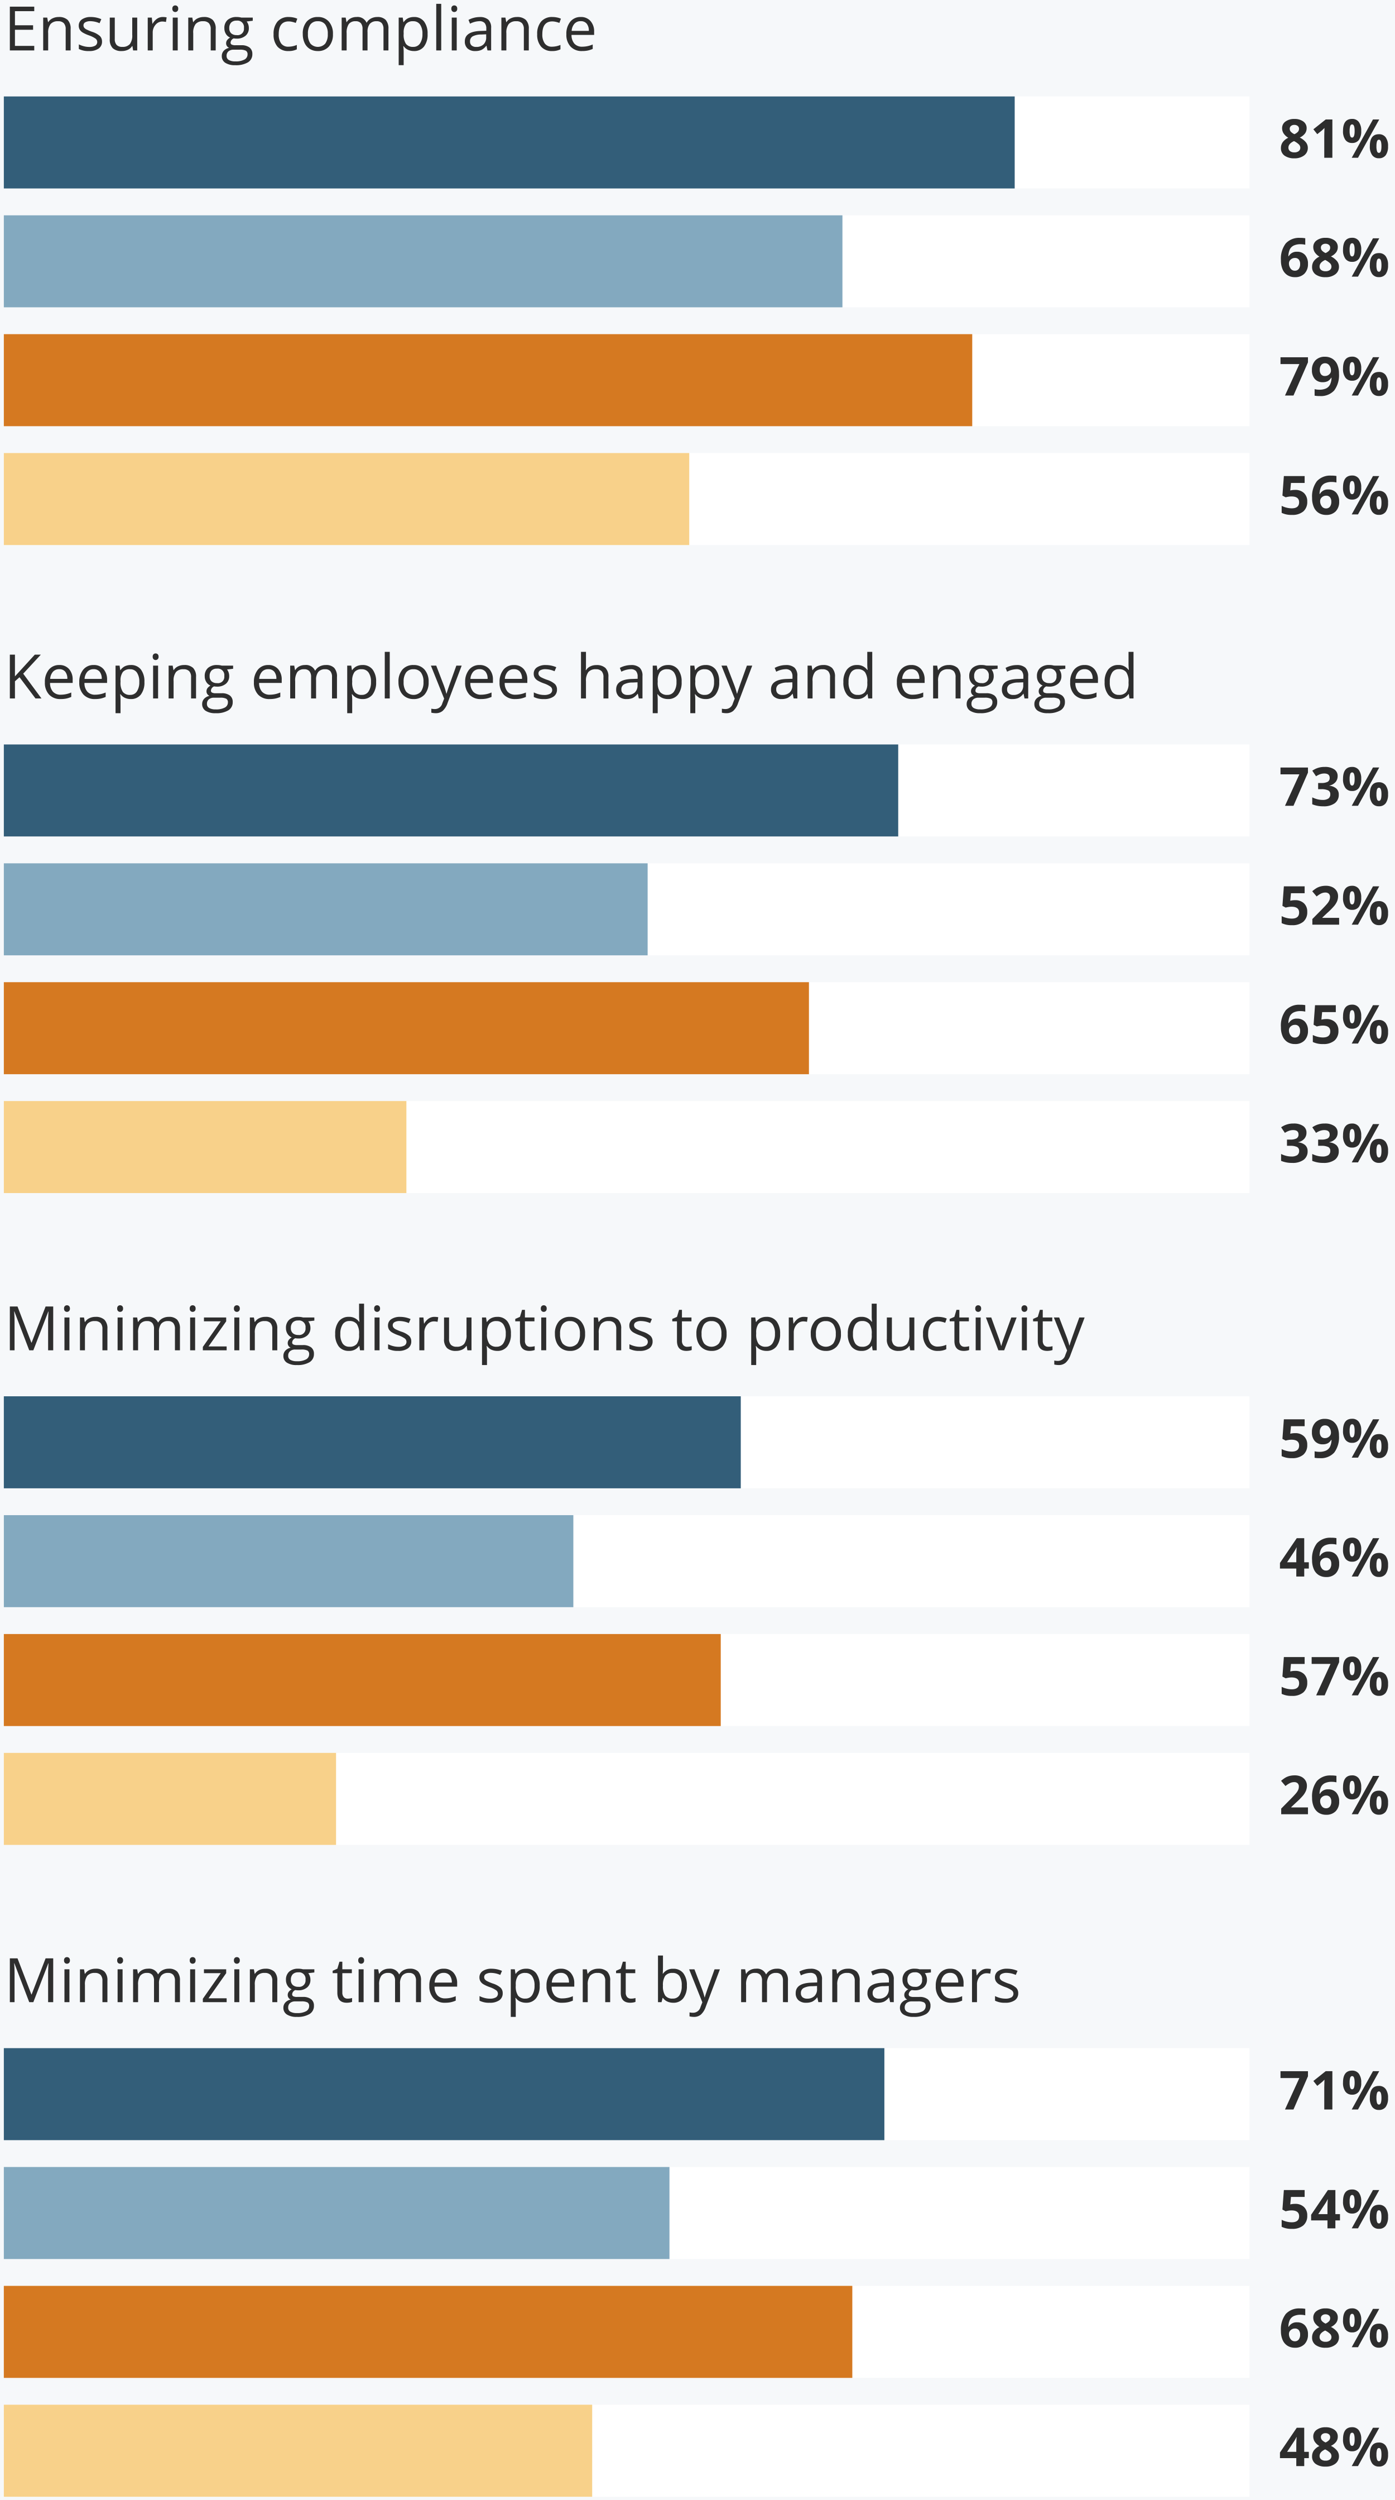 <svg xmlns="http://www.w3.org/2000/svg" width="364" height="652"><rect width="100%" height="100%" fill="#808080" stroke="none"/><defs><clipPath id="a"><rect width="364" height="652"/></clipPath></defs><g data-name="NS-200 2244673_428x713_img – 3" clip-path="url(#a)"><rect width="364" height="652" fill="#f6f8fa"/><g data-name="Group 521"><g data-name="Group 519"><path data-name="Path 2247" d="M7.938 12.156H1.57V.734h6.368v1.18H2.9v3.68h4.733v1.172H2.9v4.2h5.038zm8.2 0V6.617a2.235 2.235 0 00-.482-1.561 1.941 1.941 0 00-1.492-.516 2.461 2.461 0 00-1.969.727 3.668 3.668 0 00-.625 2.4v4.489h-1.3V3.594h1.055l.211 1.172h.064a2.648 2.648 0 011.117-.98 3.63 3.63 0 011.6-.348 3.252 3.252 0 012.328.746 3.175 3.175 0 01.781 2.387v5.585zm9.484-2.336a2.145 2.145 0 01-.891 1.844 4.186 4.186 0 01-2.5.648 5.436 5.436 0 01-2.656-.539v-1.2a6.424 6.424 0 001.324.492 5.53 5.53 0 001.363.18 3.092 3.092 0 001.563-.324 1.116 1.116 0 00.113-1.844 6.82 6.82 0 00-1.691-.84 9.172 9.172 0 01-1.7-.777 2.321 2.321 0 01-.75-.754 1.966 1.966 0 01-.246-1.008 1.921 1.921 0 01.849-1.655 3.968 3.968 0 012.336-.605 6.835 6.835 0 012.7.563l-.459 1.055a6.2 6.2 0 00-2.336-.531 2.688 2.688 0 00-1.391.289.894.894 0 00-.469.8.971.971 0 00.176.586 1.735 1.735 0 00.566.461 12.658 12.658 0 001.5.633 5.6 5.6 0 012.059 1.117 1.97 1.97 0 01.535 1.409zm3.328-6.227v5.555a2.235 2.235 0 00.477 1.563 1.941 1.941 0 001.492.516 2.435 2.435 0 001.965-.734 3.7 3.7 0 00.621-2.4v-4.5h1.3v8.563h-1.07l-.187-1.148h-.07a2.585 2.585 0 01-1.105.969 3.716 3.716 0 01-1.613.336 3.273 3.273 0 01-2.34-.742 3.159 3.159 0 01-.777-2.375v-5.6zm12.508-.156a5.075 5.075 0 011.023.094l-.18 1.2a4.418 4.418 0 00-.937-.117 2.282 2.282 0 00-1.777.844 3.077 3.077 0 00-.738 2.1v4.598h-1.3V3.594h1.07l.148 1.586h.063a3.764 3.764 0 011.148-1.289 2.585 2.585 0 011.475-.454zm3.917 8.719h-1.3V3.594h1.3zM43.969 1.273a.861.861 0 01.219-.652.81.81 0 011.086 0 .846.846 0 01.227.648.859.859 0 01-.227.652.794.794 0 01-1.086 0 .877.877 0 01-.219-.648zm10.015 10.883V6.617a2.235 2.235 0 00-.476-1.561 1.941 1.941 0 00-1.492-.516 2.461 2.461 0 00-1.969.727 3.668 3.668 0 00-.625 2.4v4.489h-1.3V3.594h1.058l.211 1.172h.063a2.648 2.648 0 011.117-.98 3.63 3.63 0 011.6-.348 3.252 3.252 0 012.328.746 3.175 3.175 0 01.781 2.387v5.585zm10.969-8.562v.82l-1.586.188a2.785 2.785 0 01.563 1.711 2.531 2.531 0 01-.859 2.008 3.467 3.467 0 01-2.359.75 3.929 3.929 0 01-.719-.062 1.276 1.276 0 00-.828 1.1.56.56 0 00.289.52 2.112 2.112 0 00.992.168h1.516a3.394 3.394 0 012.137.586 2.036 2.036 0 01.746 1.7 2.431 2.431 0 01-1.145 2.173 6.1 6.1 0 01-3.328.746 4.547 4.547 0 01-2.59-.625 2.018 2.018 0 01-.91-1.766 1.983 1.983 0 01.5-1.352 2.546 2.546 0 011.406-.773 1.357 1.357 0 01-.551-.461 1.22 1.22 0 01-.223-.727 1.379 1.379 0 01.25-.82 2.628 2.628 0 01.789-.68 2.313 2.313 0 01-1.082-.93 2.732 2.732 0 01-.418-1.5 2.771 2.771 0 01.844-2.168 3.445 3.445 0 012.391-.762 4.347 4.347 0 011.211.156zm-6.828 10a1.162 1.162 0 00.586 1.055 3.234 3.234 0 001.68.359 4.687 4.687 0 002.418-.488 1.5 1.5 0 00.785-1.324 1.048 1.048 0 00-.43-.965 3.337 3.337 0 00-1.617-.27h-1.555a2.048 2.048 0 00-1.375.422 1.507 1.507 0 00-.492 1.211zm.7-7.258a1.743 1.743 0 00.508 1.359 2.028 2.028 0 001.417.461 1.654 1.654 0 001.9-1.844 1.7 1.7 0 00-1.922-1.93 1.9 1.9 0 00-1.406.492 1.982 1.982 0 00-.494 1.462zm15.461 5.977a3.654 3.654 0 01-2.879-1.145 4.707 4.707 0 01-1.02-3.238 4.853 4.853 0 011.035-3.32 3.727 3.727 0 012.949-1.172 5.852 5.852 0 011.234.133 4.066 4.066 0 01.969.313l-.4 1.1a6.1 6.1 0 00-.937-.285 4.186 4.186 0 00-.9-.113q-2.609 0-2.609 3.328a3.963 3.963 0 00.637 2.422 2.215 2.215 0 001.887.844 5.769 5.769 0 002.2-.461v1.148a4.679 4.679 0 01-2.163.445zm11.586-4.445a4.724 4.724 0 01-1.055 3.27 3.714 3.714 0 01-2.914 1.176 3.86 3.86 0 01-2.039-.539 3.558 3.558 0 01-1.375-1.547 5.391 5.391 0 01-.484-2.359 4.716 4.716 0 011.047-3.262 3.7 3.7 0 012.906-1.168 3.622 3.622 0 012.855 1.2 4.7 4.7 0 011.062 3.228zm-6.523 0a4.064 4.064 0 00.656 2.5 2.6 2.6 0 003.863 0 4.043 4.043 0 00.66-2.5 3.978 3.978 0 00-.66-2.48 2.32 2.32 0 00-1.949-.848A2.283 2.283 0 0080 5.375a4.023 4.023 0 00-.648 2.492zm19.714 4.288v-5.57a2.312 2.312 0 00-.437-1.535 1.692 1.692 0 00-1.359-.512 2.195 2.195 0 00-1.789.7A3.3 3.3 0 0094.9 7.38v4.776h-1.3v-5.57a2.312 2.312 0 00-.437-1.535 1.7 1.7 0 00-1.363-.512 2.118 2.118 0 00-1.785.73 3.953 3.953 0 00-.566 2.395v4.492h-1.3V3.594H89.2l.211 1.172h.063a2.549 2.549 0 011.035-.977 3.162 3.162 0 011.5-.352 2.544 2.544 0 012.625 1.453h.066a2.73 2.73 0 011.1-1.062 3.442 3.442 0 011.656-.391 2.9 2.9 0 012.176.746 3.338 3.338 0 01.723 2.387v5.586zm7.953.156a3.706 3.706 0 01-1.527-.309 2.872 2.872 0 01-1.16-.949h-.094a11.485 11.485 0 01.094 1.422v3.523h-1.3V3.594h1.055l.18 1.172h.063a3.012 3.012 0 011.164-1.016 3.539 3.539 0 011.523-.312 3.165 3.165 0 012.629 1.164 5.125 5.125 0 01.926 3.266 5.1 5.1 0 01-.941 3.277 3.17 3.17 0 01-2.612 1.167zm-.187-7.773a2.3 2.3 0 00-1.9.727 3.739 3.739 0 00-.6 2.313v.289a4.285 4.285 0 00.6 2.582 2.288 2.288 0 001.93.777 2.007 2.007 0 001.738-.9 4.26 4.26 0 00.629-2.477 4.1 4.1 0 00-.629-2.457 2.069 2.069 0 00-1.769-.854zm7.3 7.617h-1.3V0h1.3zm4.047 0h-1.3V3.594h1.3zm-1.403-10.883a.861.861 0 01.219-.652.81.81 0 011.086 0 .846.846 0 01.227.648.859.859 0 01-.227.652.794.794 0 01-1.086 0 .877.877 0 01-.219-.648zm9.427 10.883l-.258-1.219h-.062a3.6 3.6 0 01-1.277 1.09 3.893 3.893 0 01-1.59.285 2.86 2.86 0 01-2-.656 2.394 2.394 0 01-.723-1.867q0-2.594 4.148-2.719l1.453-.047v-.531a2.171 2.171 0 00-.434-1.488 1.783 1.783 0 00-1.387-.48 5.65 5.65 0 00-2.422.656l-.4-.992a6.094 6.094 0 011.387-.539 6.006 6.006 0 011.512-.2 3.262 3.262 0 012.27.68 2.837 2.837 0 01.738 2.18v5.847zm-2.93-.914a2.632 2.632 0 001.9-.664 2.457 2.457 0 00.691-1.859v-.773l-1.3.055a4.717 4.717 0 00-2.23.48 1.449 1.449 0 00-.684 1.324 1.336 1.336 0 00.426 1.07 1.767 1.767 0 001.193.367zm12.418.914V6.617a2.235 2.235 0 00-.477-1.562 1.941 1.941 0 00-1.492-.516 2.461 2.461 0 00-1.969.727 3.668 3.668 0 00-.625 2.4v4.49h-1.3V3.594h1.055l.211 1.172h.063a2.648 2.648 0 011.117-.98 3.63 3.63 0 011.6-.348 3.252 3.252 0 012.328.746 3.175 3.175 0 01.781 2.387v5.585zm7.383.156a3.654 3.654 0 01-2.879-1.145 4.707 4.707 0 01-1.02-3.238 4.853 4.853 0 011.035-3.32 3.727 3.727 0 012.949-1.172 5.852 5.852 0 011.234.133 4.066 4.066 0 01.969.313l-.4 1.1a6.1 6.1 0 00-.937-.285 4.186 4.186 0 00-.9-.113q-2.609 0-2.609 3.328a3.963 3.963 0 00.637 2.422 2.215 2.215 0 001.887.844 5.769 5.769 0 002.2-.461v1.148a4.679 4.679 0 01-2.167.446zm7.813 0a3.934 3.934 0 01-3-1.156 4.476 4.476 0 01-1.1-3.211 4.964 4.964 0 011.02-3.289 3.387 3.387 0 012.738-1.219 3.229 3.229 0 012.547 1.059 4.057 4.057 0 01.938 2.793v.82h-5.9a3.394 3.394 0 00.762 2.289 2.634 2.634 0 002.035.781 6.9 6.9 0 002.734-.578v1.155a6.863 6.863 0 01-1.3.426 7.31 7.31 0 01-1.475.13zm-.352-7.789a2.118 2.118 0 00-1.645.672 3.1 3.1 0 00-.723 1.859h4.477a2.851 2.851 0 00-.547-1.879 1.925 1.925 0 00-1.563-.652z" fill="#2e2e2e" transform="translate(1 1)"/><path data-name="Path 2096" d="M325.021 24.151H0v24h325.021z" fill="#fff" transform="translate(1 1)"/><path data-name="Path 2139" d="M325.021 55.151H0v24h325.021z" fill="#fff" transform="translate(1 1)"/><path data-name="Path 2140" d="M325.021 86.151H0v24h325.021z" fill="#fff" transform="translate(1 1)"/><path data-name="Path 2141" d="M325.021 117.151H0v24h325.021z" fill="#fff" transform="translate(1 1)"/><path data-name="Path 2097" d="M263.768 24.151H0v24h263.768z" fill="#335e79" transform="translate(1 1)"/><path data-name="Path 2097" d="M218.82 55.151H0v24h218.82z" fill="#83a9bf" transform="translate(1 1)"/><path data-name="Path 2097" d="M252.689 86.151H0v24h252.689z" fill="#d57921" transform="translate(1 1)"/><path data-name="Path 2097" d="M178.848 117.151H0v24h178.848z" fill="#f8d18a" transform="translate(1 1)"/><path data-name="Path 2228" d="M336.75 30.027a3.785 3.785 0 012.314.653 2.08 2.08 0 01.88 1.76 2.3 2.3 0 01-.424 1.364 3.611 3.611 0 01-1.367 1.07 4.845 4.845 0 011.61 1.254 2.337 2.337 0 01.489 1.432 2.383 2.383 0 01-.966 1.979 4.021 4.021 0 01-2.536.749 4.232 4.232 0 01-2.577-.7 2.318 2.318 0 01-.937-1.973 2.619 2.619 0 01.455-1.518 3.776 3.776 0 011.459-1.169 3.745 3.745 0 01-1.23-1.155 2.534 2.534 0 01-.376-1.347 2.067 2.067 0 01.889-1.736 3.777 3.777 0 012.317-.663zm-1.559 7.465a1.107 1.107 0 00.41.916 1.747 1.747 0 001.121.328 1.753 1.753 0 001.176-.338 1.124 1.124 0 00.39-.892 1.221 1.221 0 00-.386-.855 4.965 4.965 0 00-1.258-.854q-1.453.669-1.453 1.695zm1.545-5.92a1.315 1.315 0 00-.872.277.917.917 0 00-.332.742 1.136 1.136 0 00.263.735 2.893 2.893 0 00.954.667 2.67 2.67 0 00.937-.642 1.168 1.168 0 00.267-.759.9.9 0 00-.342-.745 1.357 1.357 0 00-.875-.275zm9.922 8.579h-2.114v-5.783l.021-.95.034-1.039q-.526.526-.731.69l-1.148.923-1.018-1.272 3.22-2.563h1.736zm4.5-7a4.076 4.076 0 00.154 1.3q.154.427.5.427.656 0 .656-1.723t-.656-1.709q-.342 0-.5.42a4.008 4.008 0 00-.152 1.285zm3.028-.014a3.834 3.834 0 01-.608 2.362 2.114 2.114 0 01-1.784.79 2.06 2.06 0 01-1.743-.81 3.817 3.817 0 01-.615-2.341q0-3.124 2.358-3.124a2.1 2.1 0 011.774.81 3.75 3.75 0 01.62 2.313zm4.7-2.98l-5.542 9.994h-1.637l5.544-9.994zm-.731 6.986a4.076 4.076 0 00.154 1.3q.154.427.5.427.656 0 .656-1.723t-.656-1.709q-.342 0-.5.42a4.008 4.008 0 00-.149 1.285zm3.028-.014a3.821 3.821 0 01-.608 2.355 2.114 2.114 0 01-1.784.79 2.06 2.06 0 01-1.743-.81 3.8 3.8 0 01-.615-2.334q0-3.124 2.358-3.124a2.1 2.1 0 011.774.81 3.75 3.75 0 01.623 2.314z" fill="#2d2d2d" transform="translate(1 1)"/><path data-name="Path 2229" d="M333.236 66.906a6.612 6.612 0 011.255-4.416 4.7 4.7 0 013.753-1.449 6.816 6.816 0 011.34.1v1.688a5.475 5.475 0 00-1.2-.137 4.131 4.131 0 00-1.774.328 2.206 2.206 0 00-1.029.971 4.458 4.458 0 00-.4 1.825h.089a2.32 2.32 0 012.163-1.159 2.683 2.683 0 012.1.841 3.343 3.343 0 01.759 2.324 3.489 3.489 0 01-.903 2.529 3.318 3.318 0 01-2.5.933 3.579 3.579 0 01-1.934-.509 3.33 3.33 0 01-1.271-1.497 5.7 5.7 0 01-.448-2.372zm3.608 2.693a1.251 1.251 0 001.039-.455 2.034 2.034 0 00.361-1.293 1.787 1.787 0 00-.338-1.152 1.233 1.233 0 00-1.022-.42 1.566 1.566 0 00-1.1.417 1.281 1.281 0 00-.455.971 2.2 2.2 0 00.427 1.374 1.309 1.309 0 001.088.558zm8.036-8.572a3.785 3.785 0 012.314.653 2.08 2.08 0 01.878 1.76 2.3 2.3 0 01-.424 1.364 3.611 3.611 0 01-1.367 1.07 4.845 4.845 0 011.61 1.254 2.337 2.337 0 01.489 1.432 2.383 2.383 0 01-.964 1.979 4.021 4.021 0 01-2.536.749 4.232 4.232 0 01-2.577-.7 2.318 2.318 0 01-.937-1.976 2.619 2.619 0 01.455-1.518 3.776 3.776 0 011.459-1.169 3.745 3.745 0 01-1.23-1.155 2.534 2.534 0 01-.376-1.347 2.067 2.067 0 01.89-1.733 3.777 3.777 0 012.317-.663zm-1.558 7.465a1.107 1.107 0 00.41.916 1.747 1.747 0 001.121.328 1.753 1.753 0 001.176-.338 1.124 1.124 0 00.39-.892 1.221 1.221 0 00-.386-.858 4.965 4.965 0 00-1.254-.851q-1.457.669-1.457 1.695zm1.545-5.92a1.315 1.315 0 00-.872.277.917.917 0 00-.332.742 1.136 1.136 0 00.263.735 2.893 2.893 0 00.954.667 2.67 2.67 0 00.937-.643 1.168 1.168 0 00.267-.759.9.9 0 00-.34-.746 1.357 1.357 0 00-.877-.273zm6.293 1.579a4.076 4.076 0 00.154 1.3q.154.427.5.427.656 0 .656-1.723t-.656-1.709q-.342 0-.5.42a4.008 4.008 0 00-.154 1.285zm3.028-.014a3.834 3.834 0 01-.608 2.362 2.114 2.114 0 01-1.784.79 2.06 2.06 0 01-1.743-.81 3.817 3.817 0 01-.615-2.341q0-3.124 2.358-3.124a2.1 2.1 0 011.774.81 3.75 3.75 0 01.618 2.313zm4.7-2.98l-5.544 9.994h-1.637l5.544-9.994zm-.731 6.986a4.076 4.076 0 00.154 1.3q.154.427.5.427.656 0 .656-1.723t-.656-1.709q-.342 0-.5.42a4.008 4.008 0 00-.151 1.285zm3.028-.014a3.821 3.821 0 01-.608 2.355 2.114 2.114 0 01-1.784.79 2.06 2.06 0 01-1.743-.81 3.8 3.8 0 01-.615-2.334q0-3.124 2.358-3.124a2.1 2.1 0 011.774.81 3.75 3.75 0 01.621 2.314z" fill="#2d2d2d" transform="translate(1 1)"/><path data-name="Path 2230" d="M334.296 102.151l3.748-8.2h-4.924v-1.78h7.171v1.326l-3.78 8.654zm14.085-5.729a6.654 6.654 0 01-1.244 4.409 4.682 4.682 0 01-3.767 1.457 7.073 7.073 0 01-1.346-.096v-1.7a4.943 4.943 0 001.2.144 4.225 4.225 0 001.743-.311 2.2 2.2 0 001.049-.974 4.306 4.306 0 00.417-1.835h-.082a2.336 2.336 0 01-.916.9 2.892 2.892 0 01-1.3.26 2.625 2.625 0 01-2.057-.835 3.36 3.36 0 01-.752-2.328 3.476 3.476 0 01.913-2.54 3.316 3.316 0 012.485-.933 3.578 3.578 0 011.938.52 3.335 3.335 0 011.275 1.507 5.707 5.707 0 01.444 2.355zm-3.616-2.686a1.252 1.252 0 00-1.021.451 2 2 0 00-.369 1.3 1.8 1.8 0 00.335 1.148 1.219 1.219 0 001.019.424 1.571 1.571 0 001.1-.42 1.28 1.28 0 00.458-.967 2.2 2.2 0 00-.427-1.374 1.315 1.315 0 00-1.095-.562zm6.395 1.415a4.076 4.076 0 00.154 1.3q.154.427.5.427.656 0 .656-1.723t-.656-1.709q-.342 0-.5.42a4.008 4.008 0 00-.154 1.285zm3.028-.014a3.834 3.834 0 01-.608 2.362 2.114 2.114 0 01-1.784.79 2.06 2.06 0 01-1.743-.81 3.817 3.817 0 01-.615-2.341q0-3.124 2.358-3.124a2.1 2.1 0 011.774.81 3.75 3.75 0 01.618 2.313zm4.7-2.98l-5.544 9.994h-1.637l5.544-9.994zm-.731 6.986a4.076 4.076 0 00.154 1.3q.154.427.5.427.656 0 .656-1.723t-.656-1.709q-.342 0-.5.42a4.008 4.008 0 00-.151 1.285zm3.028-.014a3.821 3.821 0 01-.608 2.355 2.114 2.114 0 01-1.784.79 2.06 2.06 0 01-1.743-.81 3.8 3.8 0 01-.615-2.334q0-3.124 2.358-3.124a2.1 2.1 0 011.774.81 3.75 3.75 0 01.621 2.314z" fill="#2d2d2d" transform="translate(1 1)"/><path data-name="Path 2231" d="M336.944 126.766a3.215 3.215 0 012.3.814 2.924 2.924 0 01.858 2.229 3.24 3.24 0 01-1.028 2.576 4.351 4.351 0 01-2.953.9 5.784 5.784 0 01-2.693-.534v-1.829a5.591 5.591 0 001.258.468 5.565 5.565 0 001.36.181q1.935 0 1.935-1.586 0-1.511-2-1.511a4.973 4.973 0 00-.8.072 5.852 5.852 0 00-.711.154l-.844-.449.376-5.093h5.421v1.793h-3.569l-.184 1.959.239-.048a4.705 4.705 0 011.035-.096zm4.426 2.14a6.612 6.612 0 011.252-4.416 4.7 4.7 0 013.756-1.449 6.816 6.816 0 011.34.1v1.688a5.475 5.475 0 00-1.2-.137 4.131 4.131 0 00-1.774.331 2.206 2.206 0 00-1.029.971 4.458 4.458 0 00-.4 1.825h.089a2.32 2.32 0 012.167-1.162 2.683 2.683 0 012.1.841 3.343 3.343 0 01.759 2.324 3.489 3.489 0 01-.9 2.533 3.318 3.318 0 01-2.5.933 3.579 3.579 0 01-1.931-.513 3.33 3.33 0 01-1.271-1.5 5.7 5.7 0 01-.461-2.369zm3.609 2.693a1.251 1.251 0 001.039-.455 2.034 2.034 0 00.362-1.3 1.787 1.787 0 00-.336-1.147 1.233 1.233 0 00-1.022-.42 1.566 1.566 0 00-1.1.417 1.281 1.281 0 00-.455.971 2.2 2.2 0 00.427 1.374 1.309 1.309 0 001.083.56zm6.181-5.448a4.076 4.076 0 00.154 1.3q.154.427.5.427.656 0 .656-1.723t-.656-1.709q-.342 0-.5.42a4.008 4.008 0 00-.154 1.285zm3.028-.014a3.834 3.834 0 01-.608 2.362 2.114 2.114 0 01-1.784.79 2.06 2.06 0 01-1.743-.81 3.817 3.817 0 01-.615-2.341q0-3.124 2.358-3.124a2.1 2.1 0 011.774.81 3.75 3.75 0 01.618 2.313zm4.7-2.98l-5.544 9.994h-1.637l5.544-9.994zm-.731 6.986a4.076 4.076 0 00.154 1.3q.154.427.5.427.656 0 .656-1.723t-.656-1.709q-.342 0-.5.42a4.008 4.008 0 00-.151 1.285zm3.028-.014a3.821 3.821 0 01-.608 2.355 2.114 2.114 0 01-1.784.79 2.06 2.06 0 01-1.743-.81 3.8 3.8 0 01-.615-2.334q0-3.124 2.358-3.124a2.1 2.1 0 011.774.81 3.75 3.75 0 01.621 2.314z" fill="#2d2d2d" transform="translate(1 1)"/><path data-name="Path 2246" d="M9.82 181.156H8.258l-4.164-5.539-1.194 1.062v4.477H1.57v-11.422H2.9v5.664l5.18-5.664h1.57l-4.595 4.961zm4.992.156a3.934 3.934 0 01-3-1.156 4.476 4.476 0 01-1.1-3.211 4.964 4.964 0 011.026-3.289 3.387 3.387 0 012.738-1.219 3.229 3.229 0 012.547 1.059 4.057 4.057 0 01.938 2.793v.82h-5.9a3.394 3.394 0 00.762 2.289 2.635 2.635 0 002.035.781 6.9 6.9 0 002.734-.578v1.155a6.863 6.863 0 01-1.3.426 7.31 7.31 0 01-1.479.13zm-.352-7.789a2.118 2.118 0 00-1.645.672 3.1 3.1 0 00-.723 1.859h4.478a2.851 2.851 0 00-.547-1.879 1.925 1.925 0 00-1.562-.652zm9.328 7.789a3.934 3.934 0 01-3-1.156 4.476 4.476 0 01-1.1-3.211 4.964 4.964 0 011.027-3.289 3.387 3.387 0 012.738-1.219A3.229 3.229 0 0126 173.496a4.057 4.057 0 01.938 2.793v.82h-5.9a3.394 3.394 0 00.762 2.289 2.635 2.635 0 002.035.781 6.9 6.9 0 002.734-.578v1.155a6.863 6.863 0 01-1.3.426 7.31 7.31 0 01-1.48.13zm-.352-7.789a2.118 2.118 0 00-1.645.672 3.1 3.1 0 00-.721 1.861h4.477a2.851 2.851 0 00-.547-1.88 1.925 1.925 0 00-1.562-.653zm9.7 7.789a3.706 3.706 0 01-1.527-.309 2.872 2.872 0 01-1.16-.949h-.094a11.485 11.485 0 01.094 1.422v3.523h-1.3v-12.405H30.2l.18 1.172h.063a3.012 3.012 0 011.164-1.016 3.539 3.539 0 011.523-.312 3.165 3.165 0 012.629 1.164 5.125 5.125 0 01.926 3.266 5.1 5.1 0 01-.941 3.277 3.17 3.17 0 01-2.611 1.167zm-.187-7.773a2.3 2.3 0 00-1.9.727 3.739 3.739 0 00-.6 2.313v.289a4.285 4.285 0 00.6 2.582 2.288 2.288 0 001.93.777 2.007 2.007 0 001.738-.9 4.26 4.26 0 00.629-2.477 4.1 4.1 0 00-.629-2.457 2.069 2.069 0 00-1.772-.854zm7.301 7.617h-1.3v-8.562h1.3zm-1.406-10.883a.861.861 0 01.219-.652.81.81 0 011.086 0 .846.846 0 01.227.648.859.859 0 01-.227.652.794.794 0 01-1.086 0 .877.877 0 01-.219-.648zm10.015 10.883v-5.539a2.235 2.235 0 00-.476-1.561 1.941 1.941 0 00-1.492-.516 2.461 2.461 0 00-1.969.727 3.668 3.668 0 00-.625 2.4v4.489H43v-8.562h1.055l.211 1.172h.063a2.648 2.648 0 011.117-.98 3.63 3.63 0 011.6-.348 3.252 3.252 0 012.328.746 3.175 3.175 0 01.781 2.387v5.585zm10.969-8.562v.82l-1.586.188a2.785 2.785 0 01.563 1.711 2.531 2.531 0 01-.859 2.008 3.467 3.467 0 01-2.359.75 3.929 3.929 0 01-.719-.062 1.276 1.276 0 00-.828 1.1.56.56 0 00.289.52 2.112 2.112 0 00.992.168h1.516a3.394 3.394 0 012.137.586 2.036 2.036 0 01.746 1.7 2.431 2.431 0 01-1.142 2.173 6.1 6.1 0 01-3.328.746 4.547 4.547 0 01-2.59-.625 2.018 2.018 0 01-.91-1.766 1.983 1.983 0 01.5-1.352 2.546 2.546 0 011.406-.773 1.357 1.357 0 01-.551-.461 1.22 1.22 0 01-.223-.727 1.379 1.379 0 01.25-.82 2.628 2.628 0 01.789-.68 2.313 2.313 0 01-1.082-.93 2.732 2.732 0 01-.418-1.5 2.771 2.771 0 01.844-2.168 3.445 3.445 0 012.391-.762 4.347 4.347 0 011.211.156zm-6.828 10a1.162 1.162 0 00.586 1.055 3.234 3.234 0 001.68.359 4.687 4.687 0 002.418-.488 1.5 1.5 0 00.785-1.324 1.048 1.048 0 00-.43-.965 3.337 3.337 0 00-1.617-.27h-1.555a2.048 2.048 0 00-1.375.422 1.507 1.507 0 00-.492 1.211zm.7-7.258a1.743 1.743 0 00.508 1.359 2.028 2.028 0 001.417.461 1.654 1.654 0 001.9-1.844 1.7 1.7 0 00-1.925-1.929 1.9 1.9 0 00-1.406.492 1.982 1.982 0 00-.494 1.461zm15.656 5.977a3.934 3.934 0 01-3-1.156 4.476 4.476 0 01-1.1-3.211 4.964 4.964 0 011.029-3.29 3.387 3.387 0 012.738-1.219 3.229 3.229 0 012.547 1.059 4.057 4.057 0 01.938 2.793v.82h-5.9a3.394 3.394 0 00.762 2.289 2.635 2.635 0 002.035.781 6.9 6.9 0 002.734-.578v1.155a6.863 6.863 0 01-1.3.426 7.31 7.31 0 01-1.48.13zm-.352-7.789a2.118 2.118 0 00-1.645.672 3.1 3.1 0 00-.723 1.859h4.477a2.851 2.851 0 00-.547-1.879 1.925 1.925 0 00-1.558-.653zm16.629 7.632v-5.57a2.312 2.312 0 00-.433-1.535 1.692 1.692 0 00-1.359-.512 2.195 2.195 0 00-1.789.7 3.3 3.3 0 00-.578 2.141v4.776h-1.3v-5.57a2.312 2.312 0 00-.437-1.535 1.7 1.7 0 00-1.367-.512 2.118 2.118 0 00-1.785.73 3.953 3.953 0 00-.566 2.395v4.492h-1.3v-8.562h1.055l.211 1.172h.063a2.549 2.549 0 011.035-.977 3.162 3.162 0 011.5-.352 2.544 2.544 0 012.617 1.453h.063a2.73 2.73 0 011.109-1.062 3.442 3.442 0 011.656-.391 2.9 2.9 0 012.176.746 3.338 3.338 0 01.723 2.387v5.586zm7.953.156a3.706 3.706 0 01-1.527-.309 2.872 2.872 0 01-1.159-.947h-.1a11.485 11.485 0 01.1 1.42v3.523h-1.3v-12.405h1.055l.18 1.172h.065a3.012 3.012 0 011.164-1.016 3.539 3.539 0 011.523-.312 3.165 3.165 0 012.629 1.164 5.125 5.125 0 01.926 3.266 5.1 5.1 0 01-.941 3.277 3.17 3.17 0 01-2.615 1.167zm-.186-7.773a2.3 2.3 0 00-1.9.727 3.739 3.739 0 00-.6 2.313v.289a4.285 4.285 0 00.6 2.582 2.288 2.288 0 001.93.777 2.007 2.007 0 001.738-.9 4.26 4.26 0 00.632-2.471 4.1 4.1 0 00-.629-2.457 2.069 2.069 0 00-1.771-.86zm7.3 7.617h-1.3V169h1.3zm10.141-4.289a4.724 4.724 0 01-1.055 3.27 3.714 3.714 0 01-2.914 1.176 3.86 3.86 0 01-2.039-.539 3.558 3.558 0 01-1.375-1.547 5.391 5.391 0 01-.484-2.359 4.716 4.716 0 011.047-3.262 3.7 3.7 0 012.906-1.168 3.622 3.622 0 012.855 1.2 4.7 4.7 0 011.062 3.229zm-6.523 0a4.064 4.064 0 00.656 2.5 2.6 2.6 0 003.863 0 4.043 4.043 0 00.66-2.5 3.978 3.978 0 00-.66-2.48 2.32 2.32 0 00-1.949-.848 2.283 2.283 0 00-1.922.836 4.023 4.023 0 00-.646 2.492zm7.117-4.273h1.391l1.874 4.882a18.573 18.573 0 01.766 2.414h.063q.1-.4.426-1.363t2.121-5.934h1.391l-3.68 9.75a4.864 4.864 0 01-1.277 2.051 2.716 2.716 0 01-1.793.605 5.217 5.217 0 01-1.172-.133v-1.038a4.521 4.521 0 00.961.094 1.981 1.981 0 001.906-1.5l.477-1.219zm13.039 8.719a3.934 3.934 0 01-3-1.156 4.476 4.476 0 01-1.1-3.211 4.964 4.964 0 011.026-3.29 3.387 3.387 0 012.738-1.219 3.229 3.229 0 012.547 1.059 4.057 4.057 0 01.938 2.793v.82h-5.9a3.394 3.394 0 00.762 2.289 2.635 2.635 0 002.035.781 6.9 6.9 0 002.734-.578v1.155a6.863 6.863 0 01-1.3.426 7.31 7.31 0 01-1.477.13zm-.352-7.789a2.118 2.118 0 00-1.645.672 3.1 3.1 0 00-.723 1.859h4.477a2.851 2.851 0 00-.547-1.879 1.925 1.925 0 00-1.559-.653zm9.328 7.789a3.934 3.934 0 01-3-1.156 4.476 4.476 0 01-1.1-3.211 4.964 4.964 0 011.02-3.289 3.387 3.387 0 012.738-1.219 3.229 3.229 0 012.547 1.059 4.057 4.057 0 01.938 2.793v.82h-5.9a3.394 3.394 0 00.762 2.289 2.634 2.634 0 002.035.781 6.9 6.9 0 002.734-.578v1.154a6.863 6.863 0 01-1.3.426 7.31 7.31 0 01-1.471.13zm-.35-7.79a2.118 2.118 0 00-1.645.672 3.1 3.1 0 00-.723 1.859h4.477a2.851 2.851 0 00-.547-1.879 1.925 1.925 0 00-1.562-.652zm11.234 5.3a2.145 2.145 0 01-.891 1.844 4.186 4.186 0 01-2.5.648 5.436 5.436 0 01-2.656-.539v-1.2a6.423 6.423 0 001.324.492 5.53 5.53 0 001.363.18 3.092 3.092 0 001.563-.324 1.116 1.116 0 00.113-1.844 6.82 6.82 0 00-1.691-.84 9.172 9.172 0 01-1.7-.777 2.321 2.321 0 01-.75-.754 1.966 1.966 0 01-.246-1.008 1.921 1.921 0 01.852-1.652 3.968 3.968 0 012.336-.605 6.835 6.835 0 012.7.563l-.451 1.049a6.2 6.2 0 00-2.336-.531 2.688 2.688 0 00-1.391.289.894.894 0 00-.469.8.971.971 0 00.176.586 1.735 1.735 0 00.566.461 12.659 12.659 0 001.5.633 5.6 5.6 0 012.054 1.112 1.97 1.97 0 01.536 1.414zm12.127 2.333v-5.539a2.235 2.235 0 00-.477-1.562 1.941 1.941 0 00-1.492-.516 2.445 2.445 0 00-1.973.734 3.72 3.72 0 00-.621 2.406v4.477h-1.3V169h1.3v3.68a8.017 8.017 0 01-.062 1.1h.078a2.645 2.645 0 011.086-.972 3.543 3.543 0 011.613-.355 3.3 3.3 0 012.355.746 3.142 3.142 0 01.785 2.371v5.586zm9.227 0l-.258-1.219h-.062a3.6 3.6 0 01-1.277 1.09 3.893 3.893 0 01-1.59.285 2.86 2.86 0 01-2-.656 2.394 2.394 0 01-.723-1.867q0-2.594 4.148-2.719l1.453-.047v-.531a2.171 2.171 0 00-.434-1.488 1.783 1.783 0 00-1.387-.48 5.65 5.65 0 00-2.422.656l-.4-.992a6.094 6.094 0 011.387-.539 6.006 6.006 0 011.512-.2 3.262 3.262 0 012.27.68 2.837 2.837 0 01.738 2.18v5.847zm-2.93-.914a2.632 2.632 0 001.9-.664 2.457 2.457 0 00.691-1.859v-.773l-1.3.055a4.717 4.717 0 00-2.23.48 1.449 1.449 0 00-.684 1.324 1.336 1.336 0 00.426 1.07 1.767 1.767 0 001.197.367zm10.547 1.07a3.706 3.706 0 01-1.527-.309 2.872 2.872 0 01-1.16-.949h-.094a11.485 11.485 0 01.094 1.422v3.523h-1.3v-12.405h1.055l.18 1.172h.063a3.012 3.012 0 011.164-1.016 3.539 3.539 0 011.523-.312 3.165 3.165 0 012.629 1.164 5.125 5.125 0 01.926 3.266 5.1 5.1 0 01-.941 3.277 3.17 3.17 0 01-2.617 1.167zm-.187-7.773a2.3 2.3 0 00-1.9.727 3.739 3.739 0 00-.6 2.313v.289a4.285 4.285 0 00.6 2.582 2.288 2.288 0 001.93.777 2.007 2.007 0 001.738-.9 4.26 4.26 0 00.629-2.477 4.1 4.1 0 00-.629-2.457 2.069 2.069 0 00-1.769-.854zm9.992 7.773a3.706 3.706 0 01-1.527-.309 2.872 2.872 0 01-1.16-.949h-.094a11.485 11.485 0 01.094 1.422v3.523h-1.3v-12.405h1.055l.18 1.172h.063a3.012 3.012 0 011.164-1.016 3.539 3.539 0 011.523-.312 3.165 3.165 0 012.629 1.164 5.125 5.125 0 01.926 3.266 5.1 5.1 0 01-.941 3.277 3.17 3.17 0 01-2.613 1.167zm-.187-7.773a2.3 2.3 0 00-1.9.727 3.739 3.739 0 00-.6 2.313v.289a4.285 4.285 0 00.6 2.582 2.288 2.288 0 001.93.777 2.007 2.007 0 001.738-.9 4.26 4.26 0 00.629-2.477 4.1 4.1 0 00-.629-2.457 2.069 2.069 0 00-1.769-.854zm4.328-.945h1.391l1.875 4.883a18.573 18.573 0 01.766 2.414h.063q.1-.4.426-1.363t2.121-5.934h1.391l-3.68 9.75a4.864 4.864 0 01-1.277 2.051 2.716 2.716 0 01-1.793.605 5.217 5.217 0 01-1.172-.133v-1.039a4.52 4.52 0 00.961.094 1.981 1.981 0 001.906-1.5l.477-1.219zm18.843 8.562l-.258-1.219h-.062a3.6 3.6 0 01-1.277 1.09 3.893 3.893 0 01-1.59.285 2.86 2.86 0 01-2-.656 2.394 2.394 0 01-.723-1.867q0-2.594 4.148-2.719l1.453-.047v-.531a2.171 2.171 0 00-.434-1.488 1.783 1.783 0 00-1.387-.48 5.65 5.65 0 00-2.422.656l-.4-.992a6.094 6.094 0 011.387-.539 6.006 6.006 0 011.512-.2 3.262 3.262 0 012.27.68 2.837 2.837 0 01.738 2.18v5.847zm-2.93-.914a2.632 2.632 0 001.9-.664 2.457 2.457 0 00.691-1.859v-.773l-1.3.055a4.717 4.717 0 00-2.23.48 1.449 1.449 0 00-.684 1.324 1.336 1.336 0 00.426 1.07 1.767 1.767 0 001.197.367zm12.422.914v-5.539a2.235 2.235 0 00-.477-1.562 1.941 1.941 0 00-1.492-.516 2.461 2.461 0 00-1.969.727 3.668 3.668 0 00-.625 2.4v4.49h-1.3v-8.562h1.055l.211 1.172h.063a2.648 2.648 0 011.117-.98 3.63 3.63 0 011.6-.348 3.252 3.252 0 012.328.746 3.175 3.175 0 01.781 2.387v5.585zm9.789-1.148h-.07a3.047 3.047 0 01-2.687 1.3 3.179 3.179 0 01-2.618-1.144 5.055 5.055 0 01-.934-3.266 5.141 5.141 0 01.938-3.289 3.155 3.155 0 012.609-1.172 3.114 3.114 0 012.672 1.266h.1l-.055-.617-.031-.6V169h1.3v12.156h-1.055zm-2.594.219a2.361 2.361 0 001.926-.723 3.652 3.652 0 00.6-2.332v-.273a4.3 4.3 0 00-.605-2.6 2.3 2.3 0 00-1.934-.777 1.985 1.985 0 00-1.746.887 4.409 4.409 0 00-.605 2.5 4.227 4.227 0 00.6 2.477 2.037 2.037 0 001.764.84zm14.344 1.086a3.934 3.934 0 01-3-1.156 4.476 4.476 0 01-1.1-3.211 4.964 4.964 0 011.02-3.289 3.387 3.387 0 012.738-1.219 3.229 3.229 0 012.547 1.059 4.057 4.057 0 01.938 2.793v.82h-5.9a3.394 3.394 0 00.762 2.289 2.634 2.634 0 002.035.781 6.9 6.9 0 002.734-.578v1.154a6.863 6.863 0 01-1.3.426 7.31 7.31 0 01-1.474.13zm-.352-7.789a2.118 2.118 0 00-1.645.672 3.1 3.1 0 00-.723 1.859h4.477a2.851 2.851 0 00-.547-1.879 1.925 1.925 0 00-1.562-.653zm11.571 7.632v-5.539a2.235 2.235 0 00-.477-1.562 1.941 1.941 0 00-1.492-.516 2.461 2.461 0 00-1.969.727 3.668 3.668 0 00-.625 2.4v4.49h-1.3v-8.562h1.055l.211 1.172h.063a2.648 2.648 0 011.117-.98 3.63 3.63 0 011.6-.348 3.252 3.252 0 012.328.746 3.175 3.175 0 01.781 2.387v5.585zm10.969-8.562v.82l-1.586.188a2.785 2.785 0 01.563 1.711 2.531 2.531 0 01-.859 2.008 3.467 3.467 0 01-2.359.75 3.929 3.929 0 01-.719-.062 1.276 1.276 0 00-.828 1.1.56.56 0 00.289.52 2.112 2.112 0 00.992.168h1.516a3.394 3.394 0 012.137.586 2.036 2.036 0 01.746 1.7 2.431 2.431 0 01-1.141 2.168 6.1 6.1 0 01-3.328.746 4.547 4.547 0 01-2.59-.625 2.018 2.018 0 01-.91-1.766 1.983 1.983 0 01.5-1.352 2.546 2.546 0 011.406-.773 1.357 1.357 0 01-.551-.461 1.22 1.22 0 01-.223-.727 1.379 1.379 0 01.25-.82 2.628 2.628 0 01.789-.68 2.313 2.313 0 01-1.082-.93 2.732 2.732 0 01-.418-1.5 2.771 2.771 0 01.844-2.168 3.445 3.445 0 012.391-.762 4.347 4.347 0 011.211.156zm-6.828 10a1.162 1.162 0 00.586 1.055 3.234 3.234 0 001.68.359 4.687 4.687 0 002.418-.488 1.5 1.5 0 00.785-1.324 1.048 1.048 0 00-.43-.965 3.337 3.337 0 00-1.617-.27h-1.555a2.048 2.048 0 00-1.375.422 1.507 1.507 0 00-.493 1.211zm.7-7.258a1.743 1.743 0 00.508 1.359 2.028 2.028 0 001.414.461 1.654 1.654 0 001.9-1.844 1.7 1.7 0 00-1.922-1.93 1.9 1.9 0 00-1.406.492 1.982 1.982 0 00-.491 1.462zm13.151 5.82l-.258-1.219h-.062a3.6 3.6 0 01-1.277 1.09 3.893 3.893 0 01-1.59.285 2.86 2.86 0 01-2-.656 2.394 2.394 0 01-.723-1.867q0-2.594 4.148-2.719l1.453-.047v-.531a2.171 2.171 0 00-.434-1.488 1.783 1.783 0 00-1.387-.48 5.65 5.65 0 00-2.422.656l-.4-.992a6.094 6.094 0 011.387-.539 6.006 6.006 0 011.512-.2 3.262 3.262 0 012.27.68 2.837 2.837 0 01.738 2.18v5.847zm-2.93-.914a2.632 2.632 0 001.9-.664 2.457 2.457 0 00.694-1.859v-.773l-1.3.055a4.717 4.717 0 00-2.23.48 1.449 1.449 0 00-.684 1.324 1.336 1.336 0 00.426 1.07 1.767 1.767 0 001.194.367zm13.57-7.648v.82l-1.586.188a2.785 2.785 0 01.563 1.711 2.531 2.531 0 01-.859 2.008 3.467 3.467 0 01-2.359.75 3.929 3.929 0 01-.719-.062 1.276 1.276 0 00-.828 1.1.56.56 0 00.289.52 2.112 2.112 0 00.992.168h1.516a3.394 3.394 0 012.137.586 2.036 2.036 0 01.746 1.7 2.431 2.431 0 01-1.141 2.168 6.1 6.1 0 01-3.328.746 4.547 4.547 0 01-2.59-.625 2.018 2.018 0 01-.91-1.766 1.983 1.983 0 01.5-1.352 2.546 2.546 0 011.406-.773 1.357 1.357 0 01-.551-.461 1.22 1.22 0 01-.223-.727 1.379 1.379 0 01.25-.82 2.628 2.628 0 01.789-.68 2.313 2.313 0 01-1.082-.93 2.732 2.732 0 01-.418-1.5 2.771 2.771 0 01.844-2.168 3.445 3.445 0 012.391-.762 4.347 4.347 0 011.211.156zm-6.828 10a1.162 1.162 0 00.586 1.055 3.234 3.234 0 001.68.359 4.687 4.687 0 002.418-.488 1.5 1.5 0 00.785-1.324 1.048 1.048 0 00-.43-.965 3.337 3.337 0 00-1.617-.27h-1.555a2.048 2.048 0 00-1.375.422 1.507 1.507 0 00-.492 1.211zm.7-7.258a1.743 1.743 0 00.508 1.359 2.028 2.028 0 001.414.461 1.654 1.654 0 001.9-1.844 1.7 1.7 0 00-1.922-1.93 1.9 1.9 0 00-1.406.492 1.982 1.982 0 00-.49 1.462zm11.5 5.977a3.934 3.934 0 01-3-1.156 4.476 4.476 0 01-1.1-3.211 4.964 4.964 0 011.02-3.289 3.387 3.387 0 012.738-1.219 3.229 3.229 0 012.547 1.059 4.057 4.057 0 01.938 2.793v.82h-5.9a3.394 3.394 0 00.762 2.289 2.635 2.635 0 002.035.781 6.9 6.9 0 002.734-.578v1.154a6.864 6.864 0 01-1.3.426 7.31 7.31 0 01-1.47.13zm-.348-7.79a2.118 2.118 0 00-1.645.672 3.1 3.1 0 00-.723 1.859h4.477a2.851 2.851 0 00-.547-1.879 1.925 1.925 0 00-1.562-.652zm11.539 6.484h-.07a3.047 3.047 0 01-2.687 1.3 3.179 3.179 0 01-2.613-1.148 5.055 5.055 0 01-.934-3.266 5.141 5.141 0 01.938-3.289 3.155 3.155 0 012.609-1.172 3.114 3.114 0 012.672 1.266h.1l-.054-.612-.031-.6V169h1.3v12.156h-1.055zm-2.594.219a2.361 2.361 0 001.926-.723 3.652 3.652 0 00.6-2.332v-.273a4.3 4.3 0 00-.605-2.6 2.3 2.3 0 00-1.934-.777 1.985 1.985 0 00-1.746.887 4.409 4.409 0 00-.605 2.5 4.227 4.227 0 00.6 2.477 2.037 2.037 0 001.764.841z" fill="#2e2e2e" transform="translate(1 1)"/><path data-name="Path 2142" d="M325.021 193.151H0v24h325.021z" fill="#fff" transform="translate(1 1)"/><path data-name="Path 2143" d="M325.021 224.151H0v24h325.021z" fill="#fff" transform="translate(1 1)"/><path data-name="Path 2144" d="M325.021 255.151H0v24h325.021z" fill="#fff" transform="translate(1 1)"/><path data-name="Path 2145" d="M325.021 286.151H0v24h325.021z" fill="#fff" transform="translate(1 1)"/><path data-name="Path 2097" d="M233.376 193.151H0v24h233.376z" fill="#335e79" transform="translate(1 1)"/><path data-name="Path 2097" d="M167.99 224.151H0v24h167.99z" fill="#83a9bf" transform="translate(1 1)"/><path data-name="Path 2097" d="M210.08 255.151H0v24h210.08z" fill="#d57921" transform="translate(1 1)"/><path data-name="Path 2097" d="M105.04 286.151H0v24h105.04z" fill="#f8d18a" transform="translate(1 1)"/><path data-name="Path 2232" d="M334.296 209.151l3.748-8.2h-4.924v-1.78h7.171v1.326l-3.78 8.654zm13.736-7.759a2.352 2.352 0 01-.567 1.593 2.941 2.941 0 01-1.593.9v.041a3.183 3.183 0 011.832.735 2.059 2.059 0 01.622 1.576 2.67 2.67 0 01-1.046 2.247 4.821 4.821 0 01-2.987.8 7.254 7.254 0 01-2.885-.533v-1.8a6.52 6.52 0 001.278.479 5.379 5.379 0 001.381.185 2.685 2.685 0 001.545-.355 1.3 1.3 0 00.5-1.142 1.031 1.031 0 00-.574-1 4.248 4.248 0 00-1.832-.294h-.762v-1.62h.772a3.592 3.592 0 001.7-.3 1.1 1.1 0 00.537-1.042q0-1.135-1.422-1.135a3.254 3.254 0 00-1 .164 4.892 4.892 0 00-1.131.56l-.978-1.453a5.432 5.432 0 013.261-.984 4.21 4.21 0 012.451.629 2.017 2.017 0 01.898 1.749zm3.128.759a4.076 4.076 0 00.154 1.3q.154.427.5.427.656 0 .656-1.723t-.656-1.709q-.342 0-.5.42a4.008 4.008 0 00-.154 1.285zm3.028-.014a3.834 3.834 0 01-.608 2.362 2.114 2.114 0 01-1.784.79 2.06 2.06 0 01-1.743-.81 3.817 3.817 0 01-.615-2.341q0-3.124 2.358-3.124a2.1 2.1 0 011.774.81 3.75 3.75 0 01.618 2.313zm4.7-2.98l-5.544 9.994h-1.637l5.544-9.994zm-.731 6.986a4.076 4.076 0 00.154 1.3q.154.427.5.427.656 0 .656-1.723t-.656-1.709q-.342 0-.5.42a4.008 4.008 0 00-.151 1.285zm3.028-.014a3.821 3.821 0 01-.608 2.355 2.114 2.114 0 01-1.784.79 2.06 2.06 0 01-1.743-.81 3.8 3.8 0 01-.615-2.334q0-3.124 2.358-3.124a2.1 2.1 0 011.774.81 3.75 3.75 0 01.621 2.314z" fill="#2d2d2d" transform="translate(1 1)"/><path data-name="Path 2233" d="M336.944 233.766a3.215 3.215 0 012.3.814 2.924 2.924 0 01.858 2.229 3.24 3.24 0 01-1.028 2.576 4.351 4.351 0 01-2.953.9 5.784 5.784 0 01-2.693-.534v-1.829a5.591 5.591 0 001.258.468 5.565 5.565 0 001.36.181q1.935 0 1.935-1.586 0-1.511-2-1.511a4.973 4.973 0 00-.8.072 5.852 5.852 0 00-.711.154l-.844-.449.376-5.093h5.421v1.793h-3.569l-.184 1.959.239-.048a4.705 4.705 0 011.035-.096zm11.478 6.385h-6.986v-1.47l2.508-2.536q1.114-1.142 1.456-1.583a3.48 3.48 0 00.492-.817 2.08 2.08 0 00.15-.779 1.136 1.136 0 00-.332-.9 1.286 1.286 0 00-.885-.294 2.546 2.546 0 00-1.128.267 5.821 5.821 0 00-1.142.759l-1.147-1.356a7.492 7.492 0 011.224-.891 4.492 4.492 0 011.06-.4 5.429 5.429 0 011.285-.14 3.805 3.805 0 011.654.342 2.639 2.639 0 011.113.959 2.542 2.542 0 01.4 1.408 3.447 3.447 0 01-.243 1.3 4.974 4.974 0 01-.757 1.236 18.383 18.383 0 01-1.794 1.812l-1.285 1.21v.1h4.354zm2.738-7a4.076 4.076 0 00.154 1.3q.154.427.5.427.656 0 .656-1.723t-.656-1.709q-.342 0-.5.42a4.008 4.008 0 00-.154 1.285zm3.028-.014a3.834 3.834 0 01-.608 2.362 2.114 2.114 0 01-1.784.79 2.06 2.06 0 01-1.743-.81 3.817 3.817 0 01-.615-2.341q0-3.124 2.358-3.124a2.1 2.1 0 011.774.81 3.75 3.75 0 01.618 2.313zm4.7-2.98l-5.544 9.994h-1.637l5.544-9.994zm-.731 6.986a4.076 4.076 0 00.154 1.3q.154.427.5.427.656 0 .656-1.723t-.656-1.709q-.342 0-.5.42a4.008 4.008 0 00-.151 1.285zm3.028-.014a3.821 3.821 0 01-.608 2.355 2.114 2.114 0 01-1.784.79 2.06 2.06 0 01-1.743-.81 3.8 3.8 0 01-.615-2.334q0-3.124 2.358-3.124a2.1 2.1 0 011.774.81 3.75 3.75 0 01.621 2.314z" fill="#2d2d2d" transform="translate(1 1)"/><path data-name="Path 2234" d="M333.236 266.906a6.612 6.612 0 011.255-4.416 4.7 4.7 0 013.753-1.449 6.816 6.816 0 011.34.1v1.688a5.475 5.475 0 00-1.2-.137 4.131 4.131 0 00-1.774.328 2.206 2.206 0 00-1.029.971 4.458 4.458 0 00-.4 1.825h.089a2.32 2.32 0 012.163-1.159 2.683 2.683 0 012.1.841 3.343 3.343 0 01.759 2.324 3.489 3.489 0 01-.903 2.529 3.318 3.318 0 01-2.5.933 3.579 3.579 0 01-1.934-.509 3.33 3.33 0 01-1.271-1.497 5.7 5.7 0 01-.448-2.372zm3.608 2.693a1.251 1.251 0 001.039-.455 2.034 2.034 0 00.361-1.293 1.787 1.787 0 00-.338-1.152 1.233 1.233 0 00-1.022-.42 1.566 1.566 0 00-1.1.417 1.281 1.281 0 00-.455.971 2.2 2.2 0 00.427 1.374 1.309 1.309 0 001.088.558zm8.227-4.833a3.215 3.215 0 012.307.813 2.924 2.924 0 01.858 2.229 3.24 3.24 0 01-1.031 2.577 4.351 4.351 0 01-2.953.9 5.784 5.784 0 01-2.693-.534v-1.829a5.591 5.591 0 001.258.468 5.565 5.565 0 001.36.181q1.935 0 1.935-1.586 0-1.511-2-1.511a4.973 4.973 0 00-.8.072 5.852 5.852 0 00-.711.154l-.844-.449.376-5.093h5.421v1.793h-3.568l-.185 1.962.239-.048a4.705 4.705 0 011.032-.099zm6.089-.615a4.076 4.076 0 00.154 1.3q.154.427.5.427.656 0 .656-1.723t-.656-1.709q-.342 0-.5.42a4.008 4.008 0 00-.154 1.285zm3.028-.014a3.834 3.834 0 01-.608 2.362 2.114 2.114 0 01-1.784.79 2.06 2.06 0 01-1.743-.81 3.817 3.817 0 01-.615-2.341q0-3.124 2.358-3.124a2.1 2.1 0 011.774.81 3.75 3.75 0 01.618 2.313zm4.7-2.98l-5.544 9.994h-1.637l5.544-9.994zm-.731 6.986a4.076 4.076 0 00.154 1.3q.154.427.5.427.656 0 .656-1.723t-.656-1.709q-.342 0-.5.42a4.008 4.008 0 00-.151 1.285zm3.028-.014a3.821 3.821 0 01-.608 2.355 2.114 2.114 0 01-1.784.79 2.06 2.06 0 01-1.743-.81 3.8 3.8 0 01-.615-2.334q0-3.124 2.358-3.124a2.1 2.1 0 011.774.81 3.75 3.75 0 01.621 2.314z" fill="#2d2d2d" transform="translate(1 1)"/><path data-name="Path 2235" d="M339.901 294.392a2.352 2.352 0 01-.567 1.593 2.941 2.941 0 01-1.59.902v.041a3.183 3.183 0 011.832.735 2.059 2.059 0 01.622 1.576 2.67 2.67 0 01-1.049 2.245 4.821 4.821 0 01-2.987.8 7.254 7.254 0 01-2.885-.533v-1.8a6.52 6.52 0 001.278.479 5.379 5.379 0 001.381.185 2.685 2.685 0 001.545-.355 1.3 1.3 0 00.5-1.142 1.031 1.031 0 00-.574-1 4.248 4.248 0 00-1.833-.294h-.759v-1.62h.772a3.592 3.592 0 001.7-.3 1.1 1.1 0 00.537-1.042q0-1.135-1.422-1.135a3.254 3.254 0 00-1 .164 4.892 4.892 0 00-1.134.56l-.977-1.453a5.432 5.432 0 013.261-.984 4.21 4.21 0 012.451.629 2.017 2.017 0 01.898 1.749zm8.131 0a2.352 2.352 0 01-.567 1.593 2.941 2.941 0 01-1.593.9v.041a3.183 3.183 0 011.832.735 2.059 2.059 0 01.622 1.576 2.67 2.67 0 01-1.046 2.247 4.821 4.821 0 01-2.987.8 7.254 7.254 0 01-2.885-.533v-1.8a6.52 6.52 0 001.278.479 5.379 5.379 0 001.381.185 2.685 2.685 0 001.545-.355 1.3 1.3 0 00.5-1.142 1.031 1.031 0 00-.574-1 4.248 4.248 0 00-1.832-.294h-.762v-1.62h.772a3.592 3.592 0 001.7-.3 1.1 1.1 0 00.537-1.042q0-1.135-1.422-1.135a3.254 3.254 0 00-1 .164 4.892 4.892 0 00-1.131.56l-.978-1.453a5.432 5.432 0 013.261-.984 4.21 4.21 0 012.451.629 2.017 2.017 0 01.898 1.749zm3.128.759a4.076 4.076 0 00.154 1.3q.154.427.5.427.656 0 .656-1.723t-.656-1.709q-.342 0-.5.42a4.008 4.008 0 00-.154 1.285zm3.028-.014a3.834 3.834 0 01-.608 2.362 2.114 2.114 0 01-1.784.79 2.06 2.06 0 01-1.743-.81 3.817 3.817 0 01-.615-2.341q0-3.124 2.358-3.124a2.1 2.1 0 011.774.81 3.75 3.75 0 01.618 2.313zm4.7-2.98l-5.544 9.994h-1.637l5.544-9.994zm-.731 6.986a4.076 4.076 0 00.154 1.3q.154.427.5.427.656 0 .656-1.723t-.656-1.709q-.342 0-.5.42a4.008 4.008 0 00-.151 1.285zm3.028-.014a3.821 3.821 0 01-.608 2.355 2.114 2.114 0 01-1.784.79 2.06 2.06 0 01-1.743-.81 3.8 3.8 0 01-.615-2.334q0-3.124 2.358-3.124a2.1 2.1 0 011.774.81 3.75 3.75 0 01.621 2.314z" fill="#2d2d2d" transform="translate(1 1)"/><path data-name="Path 2245" d="M6.625 351.156L2.75 341.031h-.062q.109 1.2.109 2.859v7.266H1.57v-11.422h2l3.618 9.422h.062l3.65-9.422h1.984v11.422h-1.329v-7.359q0-1.266.109-2.75H11.6l-3.9 10.109zm10.492 0h-1.3v-8.562h1.3zm-1.406-10.883a.861.861 0 01.219-.652.81.81 0 011.086 0 .846.846 0 01.227.648.859.859 0 01-.227.652.794.794 0 01-1.086 0 .877.877 0 01-.219-.648zm10.016 10.883v-5.539a2.235 2.235 0 00-.477-1.561 1.941 1.941 0 00-1.492-.516 2.461 2.461 0 00-1.969.727 3.668 3.668 0 00-.625 2.4v4.489h-1.3v-8.562h1.055l.211 1.172h.07a2.648 2.648 0 011.117-.98 3.63 3.63 0 011.6-.348 3.252 3.252 0 012.328.746 3.175 3.175 0 01.781 2.387v5.585zm5.258 0h-1.3v-8.562h1.3zm-1.407-10.883a.861.861 0 01.219-.652.81.81 0 011.086 0 .846.846 0 01.227.648.859.859 0 01-.227.652.794.794 0 01-1.086 0 .877.877 0 01-.219-.648zm15.07 10.883v-5.57a2.312 2.312 0 00-.437-1.535 1.692 1.692 0 00-1.359-.512 2.195 2.195 0 00-1.789.7 3.3 3.3 0 00-.578 2.141v4.776h-1.3v-5.57a2.312 2.312 0 00-.437-1.535 1.7 1.7 0 00-1.367-.512 2.118 2.118 0 00-1.785.73 3.953 3.953 0 00-.566 2.395v4.492h-1.3v-8.562h1.055l.215 1.171h.063a2.549 2.549 0 011.037-.976 3.163 3.163 0 011.5-.352 2.544 2.544 0 012.625 1.453h.063a2.73 2.73 0 011.109-1.062 3.442 3.442 0 011.656-.391 2.9 2.9 0 012.176.746 3.338 3.338 0 01.723 2.387v5.586zm5.266 0h-1.3v-8.562h1.3zm-1.406-10.883a.861.861 0 01.219-.652.81.81 0 011.086 0 .846.846 0 01.227.648.859.859 0 01-.227.652.794.794 0 01-1.086 0 .877.877 0 01-.219-.648zm9.633 10.883H51.93v-.883l4.67-6.672h-4.381v-1.007h5.8v1.007l-4.609 6.547h4.727zm3.3 0h-1.3v-8.562h1.3zm-1.402-10.883a.861.861 0 01.219-.652.81.81 0 011.086 0 .846.846 0 01.227.648.859.859 0 01-.227.652.794.794 0 01-1.086 0 .877.877 0 01-.219-.648zm10.016 10.883v-5.539a2.235 2.235 0 00-.477-1.561 1.941 1.941 0 00-1.492-.516 2.461 2.461 0 00-1.969.727 3.668 3.668 0 00-.625 2.4v4.489H64.2v-8.562h1.05l.211 1.172h.063a2.648 2.648 0 011.117-.98 3.63 3.63 0 011.6-.348 3.252 3.252 0 012.328.746 3.175 3.175 0 01.781 2.387v5.585zm10.968-8.562v.82l-1.586.188a2.785 2.785 0 01.563 1.71 2.531 2.531 0 01-.859 2.008 3.467 3.467 0 01-2.359.75 3.929 3.929 0 01-.719-.062 1.276 1.276 0 00-.828 1.1.56.56 0 00.289.52 2.112 2.112 0 00.992.168h1.516a3.394 3.394 0 012.137.586 2.036 2.036 0 01.746 1.7 2.431 2.431 0 01-1.142 2.174 6.1 6.1 0 01-3.328.746 4.547 4.547 0 01-2.59-.625 2.018 2.018 0 01-.91-1.766 1.983 1.983 0 01.5-1.352 2.546 2.546 0 011.406-.773 1.357 1.357 0 01-.551-.461 1.22 1.22 0 01-.223-.727 1.379 1.379 0 01.25-.82 2.628 2.628 0 01.789-.68 2.313 2.313 0 01-1.082-.93 2.732 2.732 0 01-.418-1.5 2.771 2.771 0 01.844-2.168 3.445 3.445 0 012.391-.762 4.347 4.347 0 011.211.156zm-6.828 10a1.162 1.162 0 00.586 1.055 3.234 3.234 0 001.68.359 4.687 4.687 0 002.418-.488 1.5 1.5 0 00.785-1.324 1.048 1.048 0 00-.43-.965 3.337 3.337 0 00-1.617-.27h-1.554a2.048 2.048 0 00-1.375.422 1.507 1.507 0 00-.488 1.211zm.7-7.258a1.743 1.743 0 00.508 1.359 2.028 2.028 0 001.417.461 1.654 1.654 0 001.9-1.844 1.7 1.7 0 00-1.92-1.929 1.9 1.9 0 00-1.406.492 1.982 1.982 0 00-.494 1.461zm17.867 4.672H92.7a3.047 3.047 0 01-2.687 1.3 3.179 3.179 0 01-2.613-1.148 5.055 5.055 0 01-.934-3.266 5.141 5.141 0 01.934-3.285 3.155 3.155 0 012.609-1.172 3.114 3.114 0 012.671 1.266h.1l-.055-.617-.031-.6V339h1.3v12.156h-1.056zm-2.594.219a2.361 2.361 0 001.926-.723 3.652 3.652 0 00.6-2.332v-.273a4.3 4.3 0 00-.605-2.6 2.3 2.3 0 00-1.934-.777 1.985 1.985 0 00-1.746.887 4.409 4.409 0 00-.605 2.5 4.227 4.227 0 00.6 2.477 2.037 2.037 0 001.768.84zm7.867.93h-1.3v-8.563h1.3zm-1.402-10.884a.861.861 0 01.219-.652.81.81 0 011.086 0 .846.846 0 01.227.648.859.859 0 01-.227.652.794.794 0 01-1.086 0 .877.877 0 01-.219-.648zm9.68 8.547a2.145 2.145 0 01-.891 1.844 4.186 4.186 0 01-2.5.648 5.436 5.436 0 01-2.656-.539v-1.2a6.424 6.424 0 001.324.492 5.53 5.53 0 001.363.18 3.092 3.092 0 001.563-.324 1.116 1.116 0 00.113-1.844 6.82 6.82 0 00-1.691-.84 9.172 9.172 0 01-1.7-.777 2.321 2.321 0 01-.75-.754 1.966 1.966 0 01-.246-1.008 1.921 1.921 0 01.852-1.652 3.968 3.968 0 012.336-.605 6.835 6.835 0 012.7.563l-.458 1.052a6.2 6.2 0 00-2.336-.531 2.687 2.687 0 00-1.391.289.894.894 0 00-.469.8.971.971 0 00.176.586 1.735 1.735 0 00.566.461 12.657 12.657 0 001.5.633 5.6 5.6 0 012.059 1.117 1.97 1.97 0 01.536 1.409zm6.016-6.383a5.075 5.075 0 011.023.094l-.18 1.2a4.418 4.418 0 00-.937-.117 2.282 2.282 0 00-1.777.844 3.077 3.077 0 00-.738 2.1v4.598h-1.3v-8.562h1.07l.148 1.586h.063a3.764 3.764 0 011.148-1.289 2.585 2.585 0 011.479-.454zm3.844.156v5.555a2.235 2.235 0 00.477 1.563 1.941 1.941 0 001.492.516 2.435 2.435 0 001.965-.734 3.7 3.7 0 00.621-2.4v-4.5h1.3v8.563h-1.07l-.187-1.148h-.07a2.585 2.585 0 01-1.105.969 3.716 3.716 0 01-1.613.336 3.273 3.273 0 01-2.34-.742 3.159 3.159 0 01-.777-2.375v-5.6zm12.586 8.719a3.706 3.706 0 01-1.527-.309 2.872 2.872 0 01-1.16-.949h-.094a11.485 11.485 0 01.094 1.422v3.523h-1.3v-12.405h1.055l.18 1.172h.063a3.012 3.012 0 011.164-1.016 3.539 3.539 0 011.523-.312 3.165 3.165 0 012.629 1.164 5.125 5.125 0 01.926 3.266 5.1 5.1 0 01-.941 3.277 3.17 3.17 0 01-2.613 1.167zm-.187-7.773a2.3 2.3 0 00-1.9.727 3.739 3.739 0 00-.6 2.313v.289a4.285 4.285 0 00.6 2.582 2.288 2.288 0 001.93.777 2.007 2.007 0 001.738-.9 4.26 4.26 0 00.629-2.477 4.1 4.1 0 00-.629-2.457 2.069 2.069 0 00-1.77-.854zm8.773 6.7a4.236 4.236 0 00.664-.051 4.3 4.3 0 00.508-.105v.992a2.371 2.371 0 01-.621.168 4.664 4.664 0 01-.738.066q-2.484 0-2.484-2.617v-5.091h-1.227v-.625l1.227-.539.547-1.828h.75v1.985h2.484v1.007h-2.484v5.039a1.733 1.733 0 00.367 1.188 1.278 1.278 0 001.006.414zm4.18.914h-1.3v-8.559h1.3zm-1.408-10.88a.861.861 0 01.219-.652.81.81 0 011.086 0 .846.846 0 01.227.648.859.859 0 01-.227.652.794.794 0 01-1.086 0 .877.877 0 01-.219-.648zm11.547 6.594a4.724 4.724 0 01-1.055 3.27 3.714 3.714 0 01-2.914 1.176 3.86 3.86 0 01-2.039-.539 3.558 3.558 0 01-1.375-1.547 5.391 5.391 0 01-.484-2.359 4.716 4.716 0 011.047-3.262 3.7 3.7 0 012.906-1.168 3.622 3.622 0 012.855 1.2 4.7 4.7 0 011.059 3.229zm-6.523 0a4.064 4.064 0 00.656 2.5 2.6 2.6 0 003.863 0 4.043 4.043 0 00.66-2.5 3.978 3.978 0 00-.66-2.48 2.32 2.32 0 00-1.949-.848 2.283 2.283 0 00-1.922.836 4.023 4.023 0 00-.648 2.492zm14.659 4.289v-5.539a2.235 2.235 0 00-.48-1.561 1.941 1.941 0 00-1.492-.516 2.461 2.461 0 00-1.969.727 3.668 3.668 0 00-.625 2.4v4.489h-1.3v-8.562h1.055l.211 1.172h.063a2.648 2.648 0 011.117-.98 3.63 3.63 0 011.6-.348 3.252 3.252 0 012.328.746 3.175 3.175 0 01.781 2.387v5.585zm9.484-2.336a2.145 2.145 0 01-.891 1.844 4.186 4.186 0 01-2.5.648 5.436 5.436 0 01-2.656-.539v-1.2a6.423 6.423 0 001.324.492 5.53 5.53 0 001.363.18 3.092 3.092 0 001.563-.324 1.116 1.116 0 00.113-1.844 6.82 6.82 0 00-1.691-.84 9.172 9.172 0 01-1.7-.777 2.321 2.321 0 01-.75-.754 1.966 1.966 0 01-.246-1.008 1.921 1.921 0 01.852-1.652 3.968 3.968 0 012.336-.605 6.835 6.835 0 012.7.563l-.46 1.052a6.2 6.2 0 00-2.336-.531 2.688 2.688 0 00-1.391.289.894.894 0 00-.469.8.971.971 0 00.176.586 1.735 1.735 0 00.566.461 12.659 12.659 0 001.5.633 5.6 5.6 0 012.059 1.117 1.97 1.97 0 01.535 1.409zm9.031 1.422a4.236 4.236 0 00.664-.051 4.3 4.3 0 00.508-.105v.992a2.371 2.371 0 01-.621.168 4.664 4.664 0 01-.738.066q-2.484 0-2.484-2.617v-5.094h-1.227v-.625l1.227-.539.547-1.828h.75v1.985h2.484v1.007h-2.484v5.039a1.733 1.733 0 00.367 1.188 1.278 1.278 0 001.005.414zm10.273-3.375a4.724 4.724 0 01-1.055 3.27 3.714 3.714 0 01-2.914 1.176 3.86 3.86 0 01-2.039-.539 3.558 3.558 0 01-1.38-1.548 5.391 5.391 0 01-.484-2.359 4.716 4.716 0 011.047-3.262 3.7 3.7 0 012.906-1.168 3.622 3.622 0 012.855 1.2 4.7 4.7 0 011.062 3.23zm-6.523 0a4.064 4.064 0 00.656 2.5 2.6 2.6 0 003.863 0 4.043 4.043 0 00.66-2.5 3.978 3.978 0 00-.66-2.48 2.32 2.32 0 00-1.949-.848 2.283 2.283 0 00-1.922.836 4.023 4.023 0 00-.65 2.492zM199 351.312a3.706 3.706 0 01-1.527-.309 2.872 2.872 0 01-1.16-.949h-.094a11.485 11.485 0 01.094 1.422v3.523h-1.3v-12.405h1.055l.18 1.172h.063a3.012 3.012 0 011.164-1.016 3.539 3.539 0 011.525-.313 3.165 3.165 0 012.629 1.164 5.125 5.125 0 01.926 3.266 5.1 5.1 0 01-.941 3.277 3.17 3.17 0 01-2.614 1.168zm-.187-7.773a2.3 2.3 0 00-1.9.727 3.739 3.739 0 00-.6 2.313v.289a4.285 4.285 0 00.6 2.582 2.288 2.288 0 001.93.777 2.007 2.007 0 001.738-.9 4.26 4.26 0 00.629-2.477 4.1 4.1 0 00-.629-2.457 2.069 2.069 0 00-1.768-.854zm9.914-1.1a5.075 5.075 0 011.023.094l-.18 1.2a4.418 4.418 0 00-.937-.117 2.282 2.282 0 00-1.777.844 3.077 3.077 0 00-.738 2.1v4.596h-1.3v-8.562h1.07l.148 1.586h.063a3.764 3.764 0 011.148-1.289 2.585 2.585 0 011.48-.454zm9.7 4.43a4.724 4.724 0 01-1.055 3.27 3.714 3.714 0 01-2.914 1.176 3.86 3.86 0 01-2.039-.539 3.558 3.558 0 01-1.375-1.547 5.391 5.391 0 01-.484-2.359 4.716 4.716 0 011.04-3.265 3.7 3.7 0 012.906-1.168 3.622 3.622 0 012.855 1.2 4.7 4.7 0 011.061 3.23zm-6.523 0a4.064 4.064 0 00.656 2.5 2.6 2.6 0 003.863 0 4.043 4.043 0 00.66-2.5 3.978 3.978 0 00-.66-2.48 2.32 2.32 0 00-1.949-.848 2.283 2.283 0 00-1.922.836 4.023 4.023 0 00-.652 2.49zm14.625 3.141h-.07a3.047 3.047 0 01-2.687 1.3 3.179 3.179 0 01-2.613-1.148 5.055 5.055 0 01-.934-3.266 5.141 5.141 0 01.938-3.289 3.155 3.155 0 012.609-1.172 3.114 3.114 0 012.672 1.266h.1l-.055-.617-.031-.6V339h1.3v12.156H226.7zm-2.594.219a2.361 2.361 0 001.926-.723 3.652 3.652 0 00.6-2.332v-.273a4.3 4.3 0 00-.605-2.6 2.3 2.3 0 00-1.934-.777 1.985 1.985 0 00-1.746.887 4.409 4.409 0 00-.605 2.5 4.227 4.227 0 00.6 2.477 2.037 2.037 0 001.759.838zm7.789-7.633v5.555a2.235 2.235 0 00.477 1.563 1.941 1.941 0 001.492.516 2.435 2.435 0 001.965-.734 3.7 3.7 0 00.621-2.4v-4.5h1.3v8.56H236.5l-.187-1.148h-.07a2.585 2.585 0 01-1.105.969 3.716 3.716 0 01-1.613.336 3.273 3.273 0 01-2.34-.742 3.159 3.159 0 01-.777-2.375v-5.6zm12.023 8.719a3.654 3.654 0 01-2.879-1.145 4.707 4.707 0 01-1.02-3.238 4.853 4.853 0 011.035-3.32 3.727 3.727 0 012.949-1.172 5.852 5.852 0 011.234.133 4.066 4.066 0 01.969.313l-.4 1.1a6.1 6.1 0 00-.937-.285 4.186 4.186 0 00-.9-.113q-2.609 0-2.609 3.328a3.963 3.963 0 00.637 2.422 2.215 2.215 0 001.887.844 5.769 5.769 0 002.2-.461v1.148a4.679 4.679 0 01-2.171.443zm6.961-1.07a4.236 4.236 0 00.664-.051 4.3 4.3 0 00.508-.105v.992a2.371 2.371 0 01-.621.168 4.664 4.664 0 01-.738.066q-2.484 0-2.484-2.617v-5.097H246.8v-.625l1.227-.539.547-1.828h.75v1.985h2.484v1.007h-2.484v5.039a1.733 1.733 0 00.367 1.188 1.278 1.278 0 001.009.414zm4.18.914h-1.3v-8.565h1.3zm-1.411-10.886a.861.861 0 01.219-.652.81.81 0 011.086 0 .846.846 0 01.227.648.859.859 0 01-.227.652.794.794 0 01-1.086 0 .877.877 0 01-.219-.648zm6.031 10.883l-3.25-8.562h1.391l1.844 5.078a24.035 24.035 0 01.734 2.313h.063a17.464 17.464 0 01.543-1.715q.457-1.3 2.051-5.676h1.391l-3.252 8.562zm7.438 0h-1.3v-8.562h1.3zm-1.407-10.883a.861.861 0 01.219-.652.81.81 0 011.086 0 .846.846 0 01.227.648.859.859 0 01-.227.652.794.794 0 01-1.086 0 .877.877 0 01-.219-.648zm6.922 9.969a4.236 4.236 0 00.664-.051 4.3 4.3 0 00.508-.105v.992a2.371 2.371 0 01-.621.168 4.664 4.664 0 01-.738.066q-2.484 0-2.484-2.617v-5.094h-1.227v-.625l1.227-.539.547-1.828h.75v1.985h2.484v1.007h-2.484v5.039a1.734 1.734 0 00.367 1.188 1.278 1.278 0 001.007.414zm1.523-7.648h1.391l1.875 4.883a18.573 18.573 0 01.766 2.414h.063q.1-.4.426-1.363t2.121-5.934h1.391l-3.68 9.75a4.864 4.864 0 01-1.277 2.051 2.716 2.716 0 01-1.793.605 5.217 5.217 0 01-1.172-.133v-1.039a4.521 4.521 0 00.961.094 1.981 1.981 0 001.906-1.5l.477-1.219z" fill="#2e2e2e" transform="translate(1 1)"/><path data-name="Path 2142" d="M325.021 363.151H0v24h325.021z" fill="#fff" transform="translate(1 1)"/><path data-name="Path 2143" d="M325.021 394.151H0v24h325.021z" fill="#fff" transform="translate(1 1)"/><path data-name="Path 2144" d="M325.021 425.151H0v24h325.021z" fill="#fff" transform="translate(1 1)"/><path data-name="Path 2145" d="M325.021 456.151H0v24h325.021z" fill="#fff" transform="translate(1 1)"/><path data-name="Path 2097" d="M192.293 363.151H0v24h192.293z" fill="#335e79" transform="translate(1 1)"/><path data-name="Path 2097" d="M148.605 394.151H.005v24h148.6z" fill="#83a9bf" transform="translate(1 1)"/><path data-name="Path 2097" d="M187.068 425.151H0v24h187.068z" fill="#d57921" transform="translate(1 1)"/><path data-name="Path 2097" d="M86.689 456.151H0v24h86.689z" fill="#f8d18a" transform="translate(1 1)"/><path data-name="Path 2236" d="M336.944 372.766a3.215 3.215 0 012.3.814 2.924 2.924 0 01.858 2.229 3.24 3.24 0 01-1.028 2.576 4.351 4.351 0 01-2.953.9 5.784 5.784 0 01-2.693-.534v-1.829a5.591 5.591 0 001.258.468 5.565 5.565 0 001.36.181q1.935 0 1.935-1.586 0-1.511-2-1.511a4.973 4.973 0 00-.8.072 5.852 5.852 0 00-.711.154l-.844-.449.376-5.093h5.421v1.793h-3.569l-.184 1.959.239-.048a4.705 4.705 0 011.035-.096zm11.44.656a6.654 6.654 0 01-1.244 4.409 4.682 4.682 0 01-3.77 1.457 7.073 7.073 0 01-1.346-.096v-1.7a4.943 4.943 0 001.2.144 4.225 4.225 0 001.743-.311 2.2 2.2 0 001.049-.974 4.306 4.306 0 00.417-1.835h-.082a2.336 2.336 0 01-.916.9 2.892 2.892 0 01-1.3.26 2.625 2.625 0 01-2.057-.835 3.36 3.36 0 01-.752-2.328 3.476 3.476 0 01.913-2.54 3.316 3.316 0 012.485-.933 3.578 3.578 0 011.938.52 3.335 3.335 0 011.275 1.507 5.707 5.707 0 01.444 2.355zm-3.619-2.686a1.252 1.252 0 00-1.021.451 2 2 0 00-.369 1.3 1.8 1.8 0 00.335 1.148 1.219 1.219 0 001.019.424 1.571 1.571 0 001.1-.42 1.28 1.28 0 00.458-.967 2.2 2.2 0 00-.427-1.374 1.315 1.315 0 00-1.095-.562zm6.395 1.415a4.076 4.076 0 00.154 1.3q.154.427.5.427.656 0 .656-1.723t-.656-1.709q-.342 0-.5.42a4.008 4.008 0 00-.154 1.285zm3.028-.014a3.834 3.834 0 01-.608 2.362 2.114 2.114 0 01-1.784.79 2.06 2.06 0 01-1.743-.81 3.817 3.817 0 01-.615-2.341q0-3.124 2.358-3.124a2.1 2.1 0 011.774.81 3.75 3.75 0 01.618 2.313zm4.7-2.98l-5.544 9.994h-1.637l5.544-9.994zm-.731 6.986a4.076 4.076 0 00.154 1.3q.154.427.5.427.656 0 .656-1.723t-.656-1.709q-.342 0-.5.42a4.008 4.008 0 00-.151 1.285zm3.028-.014a3.821 3.821 0 01-.608 2.355 2.114 2.114 0 01-1.784.79 2.06 2.06 0 01-1.743-.81 3.8 3.8 0 01-.615-2.334q0-3.124 2.358-3.124a2.1 2.1 0 011.774.81 3.75 3.75 0 01.621 2.314z" fill="#2d2d2d" transform="translate(1 1)"/><path data-name="Path 2237" d="M340.516 408.08h-1.2v2.071h-2.072v-2.071h-4.261v-1.47l4.382-6.453h1.948v6.282h1.2zm-3.272-1.641v-1.7q0-.424.034-1.23t.055-.937h-.05a7.623 7.623 0 01-.608 1.099l-1.831 2.768zm4.119-.533a6.612 6.612 0 011.259-4.416 4.7 4.7 0 013.756-1.449 6.816 6.816 0 011.34.1v1.688a5.475 5.475 0 00-1.2-.137 4.131 4.131 0 00-1.774.331 2.206 2.206 0 00-1.029.971 4.458 4.458 0 00-.4 1.825h.089a2.32 2.32 0 012.167-1.162 2.683 2.683 0 012.1.841 3.343 3.343 0 01.759 2.324 3.489 3.489 0 01-.9 2.533 3.318 3.318 0 01-2.5.933 3.579 3.579 0 01-1.931-.513 3.33 3.33 0 01-1.271-1.5 5.7 5.7 0 01-.461-2.369zm3.609 2.693a1.251 1.251 0 001.039-.455 2.034 2.034 0 00.362-1.3 1.787 1.787 0 00-.329-1.147 1.233 1.233 0 00-1.022-.42 1.566 1.566 0 00-1.1.417 1.281 1.281 0 00-.455.971 2.2 2.2 0 00.427 1.374 1.309 1.309 0 001.083.56zm6.188-5.448a4.076 4.076 0 00.154 1.3q.154.427.5.427.656 0 .656-1.723t-.656-1.709q-.342 0-.5.42a4.008 4.008 0 00-.154 1.285zm3.028-.014a3.834 3.834 0 01-.608 2.362 2.114 2.114 0 01-1.784.79 2.06 2.06 0 01-1.743-.81 3.817 3.817 0 01-.615-2.341q0-3.124 2.358-3.124a2.1 2.1 0 011.774.81 3.75 3.75 0 01.618 2.313zm4.7-2.98l-5.544 9.994h-1.637l5.544-9.994zm-.731 6.986a4.076 4.076 0 00.154 1.3q.154.427.5.427.656 0 .656-1.723t-.656-1.709q-.342 0-.5.42a4.008 4.008 0 00-.151 1.285zm3.028-.014a3.821 3.821 0 01-.608 2.355 2.114 2.114 0 01-1.784.79 2.06 2.06 0 01-1.743-.81 3.8 3.8 0 01-.615-2.334q0-3.124 2.358-3.124a2.1 2.1 0 011.774.81 3.75 3.75 0 01.621 2.314z" fill="#2d2d2d" transform="translate(1 1)"/><path data-name="Path 2238" d="M336.944 434.766a3.215 3.215 0 012.3.814 2.924 2.924 0 01.858 2.229 3.24 3.24 0 01-1.028 2.576 4.351 4.351 0 01-2.953.9 5.784 5.784 0 01-2.693-.534v-1.829a5.591 5.591 0 001.258.468 5.565 5.565 0 001.36.181q1.935 0 1.935-1.586 0-1.511-2-1.511a4.973 4.973 0 00-.8.072 5.852 5.852 0 00-.711.154l-.844-.449.376-5.093h5.421v1.793h-3.569l-.184 1.959.239-.048a4.705 4.705 0 011.035-.096zm5.483 6.385l3.753-8.2h-4.929v-1.78h7.171v1.326l-3.778 8.654zm8.733-7a4.076 4.076 0 00.154 1.3q.154.427.5.427.656 0 .656-1.723t-.656-1.709q-.342 0-.5.42a4.008 4.008 0 00-.154 1.285zm3.028-.014a3.834 3.834 0 01-.608 2.362 2.114 2.114 0 01-1.784.79 2.06 2.06 0 01-1.743-.81 3.817 3.817 0 01-.615-2.341q0-3.124 2.358-3.124a2.1 2.1 0 011.774.81 3.75 3.75 0 01.618 2.313zm4.7-2.98l-5.544 9.994h-1.637l5.544-9.994zm-.731 6.986a4.076 4.076 0 00.154 1.3q.154.427.5.427.656 0 .656-1.723t-.656-1.709q-.342 0-.5.42a4.008 4.008 0 00-.151 1.285zm3.028-.014a3.821 3.821 0 01-.608 2.355 2.114 2.114 0 01-1.784.79 2.06 2.06 0 01-1.743-.81 3.8 3.8 0 01-.615-2.334q0-3.124 2.358-3.124a2.1 2.1 0 011.774.81 3.75 3.75 0 01.621 2.314z" fill="#2d2d2d" transform="translate(1 1)"/><path data-name="Path 2239" d="M340.291 472.151h-6.986v-1.47l2.508-2.536q1.115-1.141 1.456-1.582a3.48 3.48 0 00.492-.817 2.08 2.08 0 00.15-.779 1.136 1.136 0 00-.332-.9 1.286 1.286 0 00-.885-.294 2.546 2.546 0 00-1.128.267 5.821 5.821 0 00-1.142.759l-1.147-1.357a7.492 7.492 0 011.224-.891 4.492 4.492 0 011.06-.4 5.429 5.429 0 011.285-.14 3.805 3.805 0 011.654.34 2.639 2.639 0 011.114.957 2.542 2.542 0 01.4 1.408 3.447 3.447 0 01-.243 1.3 4.974 4.974 0 01-.752 1.241 18.383 18.383 0 01-1.797 1.811l-1.286 1.21v.1h4.355zm1.076-4.245a6.612 6.612 0 011.255-4.416 4.7 4.7 0 013.756-1.449 6.816 6.816 0 011.34.1v1.688a5.475 5.475 0 00-1.2-.137 4.131 4.131 0 00-1.774.331 2.206 2.206 0 00-1.029.971 4.458 4.458 0 00-.4 1.825h.089a2.32 2.32 0 012.167-1.162 2.683 2.683 0 012.1.841 3.343 3.343 0 01.759 2.324 3.489 3.489 0 01-.9 2.533 3.318 3.318 0 01-2.5.933 3.579 3.579 0 01-1.931-.513 3.33 3.33 0 01-1.271-1.5 5.7 5.7 0 01-.461-2.369zm3.609 2.693a1.251 1.251 0 001.039-.455 2.034 2.034 0 00.362-1.3 1.787 1.787 0 00-.333-1.147 1.233 1.233 0 00-1.022-.42 1.566 1.566 0 00-1.1.417 1.281 1.281 0 00-.455.971 2.2 2.2 0 00.427 1.374 1.309 1.309 0 001.083.56zm6.184-5.448a4.076 4.076 0 00.154 1.3q.154.427.5.427.656 0 .656-1.723t-.656-1.709q-.342 0-.5.42a4.008 4.008 0 00-.154 1.285zm3.028-.014a3.834 3.834 0 01-.608 2.362 2.114 2.114 0 01-1.784.79 2.06 2.06 0 01-1.743-.81 3.817 3.817 0 01-.615-2.341q0-3.124 2.358-3.124a2.1 2.1 0 011.774.81 3.75 3.75 0 01.618 2.313zm4.7-2.98l-5.544 9.994h-1.637l5.544-9.994zm-.731 6.986a4.076 4.076 0 00.154 1.3q.154.427.5.427.656 0 .656-1.723t-.656-1.709q-.342 0-.5.42a4.008 4.008 0 00-.151 1.285zm3.028-.014a3.821 3.821 0 01-.608 2.355 2.114 2.114 0 01-1.784.79 2.06 2.06 0 01-1.743-.81 3.8 3.8 0 01-.615-2.334q0-3.124 2.358-3.124a2.1 2.1 0 011.774.81 3.75 3.75 0 01.621 2.314z" fill="#2d2d2d" transform="translate(1 1)"/><path data-name="Path 2244" d="M6.625 521.156L2.75 511.031h-.062q.109 1.2.109 2.859v7.266H1.57v-11.422h2l3.618 9.422h.062l3.65-9.422h1.984v11.422h-1.329v-7.359q0-1.266.109-2.75H11.6l-3.9 10.109zm10.492 0h-1.3v-8.562h1.3zm-1.406-10.883a.861.861 0 01.219-.652.81.81 0 011.086 0 .846.846 0 01.227.648.859.859 0 01-.227.652.794.794 0 01-1.086 0 .877.877 0 01-.219-.648zm10.016 10.883v-5.539a2.235 2.235 0 00-.477-1.561 1.941 1.941 0 00-1.492-.516 2.461 2.461 0 00-1.969.727 3.668 3.668 0 00-.625 2.4v4.489h-1.3v-8.562h1.055l.211 1.172h.07a2.648 2.648 0 011.117-.98 3.63 3.63 0 011.6-.348 3.252 3.252 0 012.328.746 3.175 3.175 0 01.781 2.387v5.585zm5.258 0h-1.3v-8.562h1.3zm-1.407-10.883a.861.861 0 01.219-.652.81.81 0 011.086 0 .846.846 0 01.227.648.859.859 0 01-.227.652.794.794 0 01-1.086 0 .877.877 0 01-.219-.648zm15.07 10.883v-5.57a2.312 2.312 0 00-.437-1.535 1.692 1.692 0 00-1.359-.512 2.195 2.195 0 00-1.789.7 3.3 3.3 0 00-.578 2.141v4.776h-1.3v-5.57a2.312 2.312 0 00-.437-1.535 1.7 1.7 0 00-1.367-.512 2.118 2.118 0 00-1.785.73 3.953 3.953 0 00-.566 2.395v4.492h-1.3v-8.562h1.055l.215 1.171h.063a2.549 2.549 0 011.037-.976 3.163 3.163 0 011.5-.352 2.544 2.544 0 012.625 1.453h.063a2.73 2.73 0 011.109-1.062 3.442 3.442 0 011.656-.391 2.9 2.9 0 012.176.746 3.338 3.338 0 01.723 2.387v5.586zm5.266 0h-1.3v-8.562h1.3zm-1.406-10.883a.861.861 0 01.219-.652.81.81 0 011.086 0 .846.846 0 01.227.648.859.859 0 01-.227.652.794.794 0 01-1.086 0 .877.877 0 01-.219-.648zm9.633 10.883H51.93v-.883l4.67-6.672h-4.381v-1.007h5.8v1.007l-4.609 6.547h4.727zm3.3 0h-1.3v-8.562h1.3zm-1.402-10.883a.861.861 0 01.219-.652.81.81 0 011.086 0 .846.846 0 01.227.648.859.859 0 01-.227.652.794.794 0 01-1.086 0 .877.877 0 01-.219-.648zm10.016 10.883v-5.539a2.235 2.235 0 00-.477-1.561 1.941 1.941 0 00-1.492-.516 2.461 2.461 0 00-1.969.727 3.668 3.668 0 00-.625 2.4v4.489H64.2v-8.562h1.05l.211 1.172h.063a2.648 2.648 0 011.117-.98 3.63 3.63 0 011.6-.348 3.252 3.252 0 012.328.746 3.175 3.175 0 01.781 2.387v5.585zm10.968-8.562v.82l-1.586.188a2.785 2.785 0 01.563 1.71 2.531 2.531 0 01-.859 2.008 3.467 3.467 0 01-2.359.75 3.929 3.929 0 01-.719-.062 1.276 1.276 0 00-.828 1.1.56.56 0 00.289.52 2.112 2.112 0 00.992.168h1.516a3.394 3.394 0 012.137.586 2.036 2.036 0 01.746 1.7 2.431 2.431 0 01-1.142 2.174 6.1 6.1 0 01-3.328.746 4.547 4.547 0 01-2.59-.625 2.018 2.018 0 01-.91-1.766 1.983 1.983 0 01.5-1.352 2.546 2.546 0 011.406-.773 1.357 1.357 0 01-.551-.461 1.22 1.22 0 01-.223-.727 1.379 1.379 0 01.25-.82 2.628 2.628 0 01.789-.68 2.313 2.313 0 01-1.082-.93 2.732 2.732 0 01-.418-1.5 2.771 2.771 0 01.844-2.168 3.445 3.445 0 012.391-.762 4.347 4.347 0 011.211.156zm-6.828 10a1.162 1.162 0 00.586 1.055 3.234 3.234 0 001.68.359 4.687 4.687 0 002.418-.488 1.5 1.5 0 00.785-1.324 1.048 1.048 0 00-.43-.965 3.337 3.337 0 00-1.617-.27h-1.554a2.048 2.048 0 00-1.375.422 1.507 1.507 0 00-.488 1.211zm.7-7.258a1.743 1.743 0 00.508 1.359 2.028 2.028 0 001.417.461 1.654 1.654 0 001.9-1.844 1.7 1.7 0 00-1.92-1.929 1.9 1.9 0 00-1.406.492 1.982 1.982 0 00-.494 1.461zm14.8 4.906a4.236 4.236 0 00.664-.051 4.3 4.3 0 00.508-.105v.992a2.371 2.371 0 01-.621.168 4.664 4.664 0 01-.738.066q-2.484 0-2.484-2.617v-5.094H85.8v-.625l1.227-.539.547-1.828h.75v1.985h2.484v1.007h-2.48v5.039a1.734 1.734 0 00.367 1.188 1.278 1.278 0 001.005.414zm4.18.914h-1.3v-8.562h1.3zm-1.398-10.883a.861.861 0 01.219-.652.81.81 0 011.086 0 .846.846 0 01.227.648.859.859 0 01-.227.652.794.794 0 01-1.086 0 .877.877 0 01-.219-.648zm15.07 10.883v-5.57a2.312 2.312 0 00-.437-1.535 1.692 1.692 0 00-1.359-.512 2.195 2.195 0 00-1.789.7 3.3 3.3 0 00-.578 2.141v4.776h-1.3v-5.57a2.312 2.312 0 00-.437-1.535 1.7 1.7 0 00-1.367-.512 2.118 2.118 0 00-1.785.73 3.953 3.953 0 00-.566 2.395v4.492h-1.3v-8.562h1.055l.216 1.171h.063a2.549 2.549 0 011.037-.976 3.162 3.162 0 011.5-.352 2.544 2.544 0 012.625 1.453h.063a2.73 2.73 0 011.109-1.062 3.442 3.442 0 011.656-.391 2.9 2.9 0 012.176.746 3.338 3.338 0 01.723 2.387v5.586zm7.586.156a3.934 3.934 0 01-3-1.156 4.476 4.476 0 01-1.1-3.211 4.964 4.964 0 011.02-3.289 3.387 3.387 0 012.747-1.219 3.229 3.229 0 012.547 1.059 4.057 4.057 0 01.938 2.793v.82h-5.9a3.394 3.394 0 00.762 2.289 2.635 2.635 0 002.035.781 6.9 6.9 0 002.734-.578v1.155a6.863 6.863 0 01-1.3.426 7.31 7.31 0 01-1.483.13zm-.352-7.789a2.118 2.118 0 00-1.645.672 3.1 3.1 0 00-.723 1.859h4.477a2.851 2.851 0 00-.547-1.879 1.925 1.925 0 00-1.562-.652zm15.391 5.3a2.145 2.145 0 01-.891 1.844 4.186 4.186 0 01-2.5.648 5.436 5.436 0 01-2.656-.539v-1.2a6.424 6.424 0 001.324.492 5.53 5.53 0 001.363.18 3.092 3.092 0 001.563-.324 1.116 1.116 0 00.113-1.844 6.82 6.82 0 00-1.691-.84 9.172 9.172 0 01-1.7-.777 2.321 2.321 0 01-.75-.754 1.966 1.966 0 01-.246-1.008 1.921 1.921 0 01.852-1.652 3.968 3.968 0 012.336-.605 6.835 6.835 0 012.7.563l-.458 1.049a6.2 6.2 0 00-2.336-.531 2.687 2.687 0 00-1.391.289.894.894 0 00-.469.8.971.971 0 00.176.586 1.735 1.735 0 00.566.461 12.657 12.657 0 001.5.633 5.6 5.6 0 012.059 1.117 1.97 1.97 0 01.536 1.409zm6.094 2.492a3.706 3.706 0 01-1.527-.309 2.872 2.872 0 01-1.16-.949h-.094a11.485 11.485 0 01.094 1.422v3.523h-1.3v-12.408h1.055l.18 1.172h.063a3.012 3.012 0 011.164-1.016 3.539 3.539 0 011.523-.312 3.165 3.165 0 012.629 1.164 5.125 5.125 0 01.926 3.266 5.1 5.1 0 01-.941 3.277 3.17 3.17 0 01-2.612 1.167zm-.187-7.773a2.3 2.3 0 00-1.9.727 3.739 3.739 0 00-.6 2.313v.289a4.285 4.285 0 00.6 2.582 2.288 2.288 0 001.93.777 2.007 2.007 0 001.738-.9 4.26 4.26 0 00.629-2.477 4.1 4.1 0 00-.629-2.457 2.069 2.069 0 00-1.769-.857zm9.625 7.773a3.934 3.934 0 01-3-1.156 4.476 4.476 0 01-1.1-3.211 4.964 4.964 0 011.02-3.289 3.387 3.387 0 012.738-1.219 3.229 3.229 0 012.547 1.059 4.057 4.057 0 01.938 2.793v.82h-5.9a3.394 3.394 0 00.762 2.289 2.634 2.634 0 002.035.781 6.9 6.9 0 002.734-.578v1.152a6.863 6.863 0 01-1.3.426 7.31 7.31 0 01-1.478.13zm-.352-7.789a2.118 2.118 0 00-1.645.672 3.1 3.1 0 00-.723 1.859h4.477a2.851 2.851 0 00-.547-1.879 1.925 1.925 0 00-1.562-.655zm11.57 7.63v-5.539a2.235 2.235 0 00-.477-1.562 1.941 1.941 0 00-1.492-.516 2.461 2.461 0 00-1.969.727 3.668 3.668 0 00-.625 2.4v4.49h-1.3v-8.562h1.055l.211 1.172h.063a2.648 2.648 0 011.117-.98 3.63 3.63 0 011.6-.348 3.252 3.252 0 012.328.746 3.175 3.175 0 01.781 2.387v5.585zm6.727-.914a4.236 4.236 0 00.664-.051 4.3 4.3 0 00.508-.105v.992a2.371 2.371 0 01-.621.168 4.664 4.664 0 01-.738.066q-2.484 0-2.484-2.617v-5.094h-1.228v-.625l1.227-.539.547-1.828h.75v1.985h2.484v1.007h-2.484v5.039a1.733 1.733 0 00.367 1.188 1.278 1.278 0 001.007.414zm11.023-7.786a3.183 3.183 0 012.621 1.152 5.058 5.058 0 01.934 3.262 5.1 5.1 0 01-.941 3.277 3.17 3.17 0 01-2.613 1.168 3.706 3.706 0 01-1.527-.309 2.872 2.872 0 01-1.16-.949h-.094l-.273 1.1h-.93V509h1.3v2.956q0 .992-.062 1.781h.063a3.079 3.079 0 012.682-1.281zm-.187 1.086a2.264 2.264 0 00-1.914.762 4.3 4.3 0 00-.586 2.566 4.285 4.285 0 00.6 2.582 2.288 2.288 0 001.93.777 2 2 0 001.785-.873 4.477 4.477 0 00.586-2.5 4.3 4.3 0 00-.586-2.5 2.076 2.076 0 00-1.816-.817zm4.328-.945h1.387l1.875 4.883a18.573 18.573 0 01.766 2.414h.063q.1-.4.426-1.363t2.121-5.934h1.391l-3.68 9.75a4.864 4.864 0 01-1.277 2.051 2.716 2.716 0 01-1.793.605 5.217 5.217 0 01-1.172-.133v-1.042a4.52 4.52 0 00.961.094 1.981 1.981 0 001.906-1.5l.477-1.219zm24.487 8.559v-5.57a2.312 2.312 0 00-.437-1.535 1.692 1.692 0 00-1.359-.512 2.195 2.195 0 00-1.789.7 3.3 3.3 0 00-.578 2.141v4.776h-1.3v-5.57a2.312 2.312 0 00-.437-1.535 1.7 1.7 0 00-1.367-.512 2.118 2.118 0 00-1.785.73 3.953 3.953 0 00-.566 2.395v4.492h-1.3v-8.562h1.055l.211 1.172h.063a2.549 2.549 0 011.035-.977 3.163 3.163 0 011.5-.352 2.544 2.544 0 012.625 1.453h.063a2.73 2.73 0 011.109-1.062 3.442 3.442 0 011.656-.391 2.9 2.9 0 012.176.746 3.338 3.338 0 01.723 2.387v5.586zm9.234 0l-.258-1.219h-.062a3.6 3.6 0 01-1.277 1.09 3.893 3.893 0 01-1.59.285 2.86 2.86 0 01-2-.656 2.394 2.394 0 01-.723-1.867q0-2.594 4.148-2.719l1.453-.047v-.531a2.171 2.171 0 00-.434-1.488 1.783 1.783 0 00-1.387-.48 5.65 5.65 0 00-2.422.656l-.4-.992a6.094 6.094 0 011.387-.539 6.006 6.006 0 011.512-.2 3.262 3.262 0 012.27.68 2.837 2.837 0 01.738 2.18v5.847zm-2.93-.914a2.632 2.632 0 001.9-.664 2.457 2.457 0 00.691-1.859v-.773l-1.3.055a4.717 4.717 0 00-2.23.48 1.449 1.449 0 00-.684 1.324 1.336 1.336 0 00.426 1.07 1.767 1.767 0 001.202.367zm12.427.914v-5.539a2.235 2.235 0 00-.477-1.562 1.941 1.941 0 00-1.492-.516 2.461 2.461 0 00-1.969.727 3.668 3.668 0 00-.625 2.4v4.49h-1.3v-8.562h1.055l.211 1.172h.063a2.648 2.648 0 011.117-.98 3.63 3.63 0 011.6-.348 3.252 3.252 0 012.328.746 3.175 3.175 0 01.781 2.387v5.585zm9.227 0l-.258-1.219h-.062a3.6 3.6 0 01-1.277 1.09 3.893 3.893 0 01-1.59.285 2.86 2.86 0 01-2-.656 2.394 2.394 0 01-.723-1.867q0-2.594 4.148-2.719l1.453-.047v-.531a2.171 2.171 0 00-.434-1.488 1.783 1.783 0 00-1.387-.48 5.65 5.65 0 00-2.422.656l-.4-.992a6.094 6.094 0 011.387-.539 6.006 6.006 0 011.512-.2 3.262 3.262 0 012.27.68 2.837 2.837 0 01.738 2.18v5.847zm-2.93-.914a2.632 2.632 0 001.9-.664 2.457 2.457 0 00.691-1.859v-.773l-1.3.055a4.717 4.717 0 00-2.23.48 1.449 1.449 0 00-.684 1.324 1.336 1.336 0 00.426 1.07 1.767 1.767 0 001.197.367zm13.572-7.648v.82l-1.586.188a2.785 2.785 0 01.563 1.711 2.531 2.531 0 01-.859 2.008 3.467 3.467 0 01-2.359.75 3.929 3.929 0 01-.719-.062 1.276 1.276 0 00-.828 1.1.56.56 0 00.289.52 2.112 2.112 0 00.992.168h1.516a3.394 3.394 0 012.137.586 2.036 2.036 0 01.746 1.7 2.431 2.431 0 01-1.141 2.168 6.1 6.1 0 01-3.328.746 4.547 4.547 0 01-2.59-.625 2.018 2.018 0 01-.91-1.766 1.983 1.983 0 01.5-1.352 2.546 2.546 0 011.406-.773 1.357 1.357 0 01-.551-.461 1.22 1.22 0 01-.223-.727 1.379 1.379 0 01.25-.82 2.628 2.628 0 01.789-.68 2.313 2.313 0 01-1.082-.93 2.732 2.732 0 01-.418-1.5 2.771 2.771 0 01.844-2.168 3.445 3.445 0 012.391-.762 4.347 4.347 0 011.211.156zm-6.828 10a1.162 1.162 0 00.586 1.055 3.234 3.234 0 001.68.359 4.687 4.687 0 002.418-.488 1.5 1.5 0 00.785-1.324 1.048 1.048 0 00-.43-.965 3.337 3.337 0 00-1.617-.27h-1.555a2.048 2.048 0 00-1.375.422 1.507 1.507 0 00-.494 1.211zm.7-7.258a1.743 1.743 0 00.508 1.359 2.028 2.028 0 001.42.461 1.654 1.654 0 001.9-1.844 1.7 1.7 0 00-1.922-1.93 1.9 1.9 0 00-1.406.492 1.982 1.982 0 00-.499 1.462zm11.5 5.977a3.934 3.934 0 01-3-1.156 4.476 4.476 0 01-1.1-3.211 4.964 4.964 0 011.028-3.29 3.387 3.387 0 012.738-1.219 3.229 3.229 0 012.547 1.059 4.057 4.057 0 01.938 2.793v.82h-5.9a3.394 3.394 0 00.762 2.289 2.634 2.634 0 002.035.781 6.9 6.9 0 002.734-.578v1.155a6.863 6.863 0 01-1.3.426 7.31 7.31 0 01-1.481.13zm-.352-7.789a2.118 2.118 0 00-1.645.672 3.1 3.1 0 00-.723 1.859h4.477a2.851 2.851 0 00-.547-1.879 1.925 1.925 0 00-1.56-.653zm9.617-1.086a5.075 5.075 0 011.023.094l-.18 1.2a4.417 4.417 0 00-.937-.117 2.282 2.282 0 00-1.777.844 3.077 3.077 0 00-.738 2.1v4.597h-1.3v-8.562h1.07l.148 1.586h.063a3.764 3.764 0 011.148-1.289 2.585 2.585 0 011.482-.454zm8.148 6.383a2.145 2.145 0 01-.891 1.844 4.186 4.186 0 01-2.5.648 5.436 5.436 0 01-2.656-.539v-1.2a6.424 6.424 0 001.324.492 5.53 5.53 0 001.363.18 3.092 3.092 0 001.563-.324 1.116 1.116 0 00.112-1.848 6.821 6.821 0 00-1.691-.84 9.172 9.172 0 01-1.7-.777 2.321 2.321 0 01-.75-.754 1.966 1.966 0 01-.246-1.008 1.921 1.921 0 01.852-1.652 3.968 3.968 0 012.336-.605 6.835 6.835 0 012.7.563l-.454 1.055a6.2 6.2 0 00-2.336-.531 2.687 2.687 0 00-1.391.289.894.894 0 00-.469.8.971.971 0 00.176.586 1.735 1.735 0 00.566.461 12.656 12.656 0 001.5.633 5.6 5.6 0 012.059 1.117 1.97 1.97 0 01.536 1.409z" fill="#2e2e2e" transform="translate(1 1)"/><path data-name="Path 2142" d="M325.021 533.151H0v24h325.021z" fill="#fff" transform="translate(1 1)"/><path data-name="Path 2143" d="M325.021 564.151H0v24h325.021z" fill="#fff" transform="translate(1 1)"/><path data-name="Path 2144" d="M325.021 595.151H0v24h325.021z" fill="#fff" transform="translate(1 1)"/><path data-name="Path 2145" d="M325.021 626.151H0v24h325.021z" fill="#fff" transform="translate(1 1)"/><path data-name="Path 2097" d="M229.761 533.151H.001v24h229.76z" fill="#335e79" transform="translate(1 1)"/><path data-name="Path 2097" d="M173.686 564.151H0v24h173.686z" fill="#83a9bf" transform="translate(1 1)"/><path data-name="Path 2097" d="M221.397 595.151H-.003v24h221.4z" fill="#d57921" transform="translate(1 1)"/><path data-name="Path 2097" d="M153.52 626.151H0v24h153.52z" fill="#f8d18a" transform="translate(1 1)"/><path data-name="Path 2240" d="M334.296 549.151l3.748-8.2h-4.924v-1.78h7.171v1.326l-3.78 8.654zm12.362 0h-2.114v-5.783l.021-.95.034-1.039q-.526.526-.731.69l-1.148.923-1.018-1.272 3.22-2.563h1.736zm4.5-7a4.076 4.076 0 00.154 1.3q.154.427.5.427.656 0 .656-1.723t-.656-1.709q-.342 0-.5.42a4.008 4.008 0 00-.152 1.285zm3.028-.014a3.834 3.834 0 01-.608 2.362 2.114 2.114 0 01-1.784.79 2.06 2.06 0 01-1.743-.81 3.817 3.817 0 01-.615-2.341q0-3.124 2.358-3.124a2.1 2.1 0 011.774.81 3.75 3.75 0 01.62 2.313zm4.7-2.98l-5.542 9.994h-1.637l5.544-9.994zm-.731 6.986a4.076 4.076 0 00.154 1.3q.154.427.5.427.656 0 .656-1.723t-.656-1.709q-.342 0-.5.42a4.008 4.008 0 00-.149 1.285zm3.028-.014a3.821 3.821 0 01-.608 2.355 2.114 2.114 0 01-1.784.79 2.06 2.06 0 01-1.743-.81 3.8 3.8 0 01-.615-2.334q0-3.124 2.358-3.124a2.1 2.1 0 011.774.81 3.75 3.75 0 01.623 2.314z" fill="#2d2d2d" transform="translate(1 1)"/><path data-name="Path 2241" d="M336.944 573.766a3.215 3.215 0 012.3.814 2.924 2.924 0 01.858 2.229 3.24 3.24 0 01-1.028 2.576 4.351 4.351 0 01-2.953.9 5.784 5.784 0 01-2.693-.534v-1.829a5.591 5.591 0 001.258.468 5.565 5.565 0 001.36.181q1.935 0 1.935-1.586 0-1.511-2-1.511a4.973 4.973 0 00-.8.072 5.852 5.852 0 00-.711.154l-.844-.449.376-5.093h5.421v1.793h-3.569l-.184 1.959.239-.048a4.705 4.705 0 011.035-.096zm11.7 4.314h-1.2v2.071h-2.064v-2.071h-4.266v-1.47l4.382-6.453h1.948v6.282h1.2zm-3.264-1.641v-1.7q0-.424.034-1.23t.055-.937h-.055a7.623 7.623 0 01-.608 1.094l-1.832 2.773zm5.78-3.288a4.076 4.076 0 00.154 1.3q.154.427.5.427.656 0 .656-1.723t-.656-1.709q-.342 0-.5.42a4.008 4.008 0 00-.154 1.285zm3.028-.014a3.834 3.834 0 01-.608 2.362 2.114 2.114 0 01-1.784.79 2.06 2.06 0 01-1.743-.81 3.817 3.817 0 01-.615-2.341q0-3.124 2.358-3.124a2.1 2.1 0 011.774.81 3.75 3.75 0 01.618 2.313zm4.7-2.98l-5.544 9.994h-1.637l5.544-9.994zm-.731 6.986a4.076 4.076 0 00.154 1.3q.154.427.5.427.656 0 .656-1.723t-.656-1.709q-.342 0-.5.42a4.008 4.008 0 00-.151 1.285zm3.028-.014a3.821 3.821 0 01-.608 2.355 2.114 2.114 0 01-1.784.79 2.06 2.06 0 01-1.743-.81 3.8 3.8 0 01-.615-2.334q0-3.124 2.358-3.124a2.1 2.1 0 011.774.81 3.75 3.75 0 01.621 2.314z" fill="#2d2d2d" transform="translate(1 1)"/><path data-name="Path 2242" d="M333.236 606.906a6.612 6.612 0 011.255-4.416 4.7 4.7 0 013.753-1.449 6.816 6.816 0 011.34.1v1.688a5.475 5.475 0 00-1.2-.137 4.131 4.131 0 00-1.774.328 2.206 2.206 0 00-1.029.971 4.458 4.458 0 00-.4 1.825h.089a2.32 2.32 0 012.163-1.159 2.683 2.683 0 012.1.841 3.343 3.343 0 01.759 2.324 3.489 3.489 0 01-.903 2.529 3.318 3.318 0 01-2.5.933 3.579 3.579 0 01-1.934-.509 3.33 3.33 0 01-1.271-1.497 5.7 5.7 0 01-.448-2.372zm3.608 2.693a1.251 1.251 0 001.039-.455 2.034 2.034 0 00.361-1.293 1.787 1.787 0 00-.338-1.152 1.233 1.233 0 00-1.022-.42 1.566 1.566 0 00-1.1.417 1.281 1.281 0 00-.455.971 2.2 2.2 0 00.427 1.374 1.309 1.309 0 001.088.558zm8.036-8.572a3.785 3.785 0 012.314.653 2.08 2.08 0 01.878 1.76 2.3 2.3 0 01-.424 1.364 3.611 3.611 0 01-1.367 1.07 4.845 4.845 0 011.61 1.254 2.337 2.337 0 01.489 1.432 2.383 2.383 0 01-.964 1.979 4.021 4.021 0 01-2.536.749 4.232 4.232 0 01-2.577-.7 2.318 2.318 0 01-.937-1.976 2.619 2.619 0 01.455-1.518 3.776 3.776 0 011.459-1.169 3.745 3.745 0 01-1.23-1.155 2.534 2.534 0 01-.376-1.347 2.067 2.067 0 01.89-1.733 3.777 3.777 0 012.317-.663zm-1.558 7.465a1.107 1.107 0 00.41.916 1.747 1.747 0 001.121.328 1.753 1.753 0 001.176-.338 1.124 1.124 0 00.39-.892 1.221 1.221 0 00-.386-.858 4.965 4.965 0 00-1.254-.851q-1.457.669-1.457 1.695zm1.545-5.92a1.315 1.315 0 00-.872.277.917.917 0 00-.332.742 1.136 1.136 0 00.263.735 2.893 2.893 0 00.954.667 2.67 2.67 0 00.937-.643 1.168 1.168 0 00.267-.759.9.9 0 00-.34-.746 1.357 1.357 0 00-.877-.273zm6.293 1.579a4.076 4.076 0 00.154 1.3q.154.427.5.427.656 0 .656-1.723t-.656-1.709q-.342 0-.5.42a4.008 4.008 0 00-.154 1.285zm3.028-.014a3.834 3.834 0 01-.608 2.362 2.114 2.114 0 01-1.784.79 2.06 2.06 0 01-1.743-.81 3.817 3.817 0 01-.615-2.341q0-3.124 2.358-3.124a2.1 2.1 0 011.774.81 3.75 3.75 0 01.618 2.313zm4.7-2.98l-5.544 9.994h-1.637l5.544-9.994zm-.731 6.986a4.076 4.076 0 00.154 1.3q.154.427.5.427.656 0 .656-1.723t-.656-1.709q-.342 0-.5.42a4.008 4.008 0 00-.151 1.285zm3.028-.014a3.821 3.821 0 01-.608 2.355 2.114 2.114 0 01-1.784.79 2.06 2.06 0 01-1.743-.81 3.8 3.8 0 01-.615-2.334q0-3.124 2.358-3.124a2.1 2.1 0 011.774.81 3.75 3.75 0 01.621 2.314z" fill="#2d2d2d" transform="translate(1 1)"/><path data-name="Path 2243" d="M340.516 640.08h-1.2v2.071h-2.072v-2.071h-4.261v-1.47l4.382-6.453h1.948v6.282h1.2zm-3.272-1.641v-1.7q0-.424.034-1.23t.055-.937h-.05a7.623 7.623 0 01-.608 1.099l-1.831 2.768zm7.632-6.412a3.785 3.785 0 012.314.653 2.08 2.08 0 01.878 1.76 2.3 2.3 0 01-.424 1.364 3.611 3.611 0 01-1.367 1.07 4.845 4.845 0 011.61 1.254 2.337 2.337 0 01.489 1.432 2.383 2.383 0 01-.964 1.979 4.021 4.021 0 01-2.536.749 4.232 4.232 0 01-2.577-.7 2.318 2.318 0 01-.937-1.976 2.619 2.619 0 01.455-1.518 3.776 3.776 0 011.459-1.169 3.745 3.745 0 01-1.23-1.155 2.534 2.534 0 01-.376-1.347 2.067 2.067 0 01.894-1.733 3.777 3.777 0 012.317-.663zm-1.554 7.465a1.107 1.107 0 00.41.916 1.747 1.747 0 001.121.328 1.753 1.753 0 001.176-.338 1.124 1.124 0 00.39-.892 1.221 1.221 0 00-.386-.858 4.965 4.965 0 00-1.254-.851q-1.457.669-1.457 1.695zm1.545-5.92a1.315 1.315 0 00-.872.277.917.917 0 00-.332.742 1.136 1.136 0 00.263.735 2.893 2.893 0 00.954.667 2.67 2.67 0 00.937-.643 1.168 1.168 0 00.267-.759.9.9 0 00-.34-.746 1.357 1.357 0 00-.877-.273zm6.293 1.579a4.076 4.076 0 00.154 1.3q.154.427.5.427.656 0 .656-1.723t-.656-1.709q-.342 0-.5.42a4.008 4.008 0 00-.154 1.285zm3.028-.014a3.834 3.834 0 01-.608 2.362 2.114 2.114 0 01-1.784.79 2.06 2.06 0 01-1.743-.81 3.817 3.817 0 01-.615-2.341q0-3.124 2.358-3.124a2.1 2.1 0 011.774.81 3.75 3.75 0 01.618 2.313zm4.7-2.98l-5.544 9.994h-1.637l5.544-9.994zm-.731 6.986a4.076 4.076 0 00.154 1.3q.154.427.5.427.656 0 .656-1.723t-.656-1.709q-.342 0-.5.42a4.008 4.008 0 00-.151 1.285zm3.028-.014a3.821 3.821 0 01-.608 2.355 2.114 2.114 0 01-1.784.79 2.06 2.06 0 01-1.743-.81 3.8 3.8 0 01-.615-2.334q0-3.124 2.358-3.124a2.1 2.1 0 011.774.81 3.75 3.75 0 01.621 2.314z" fill="#2d2d2d" transform="translate(1 1)"/></g></g></g></svg>